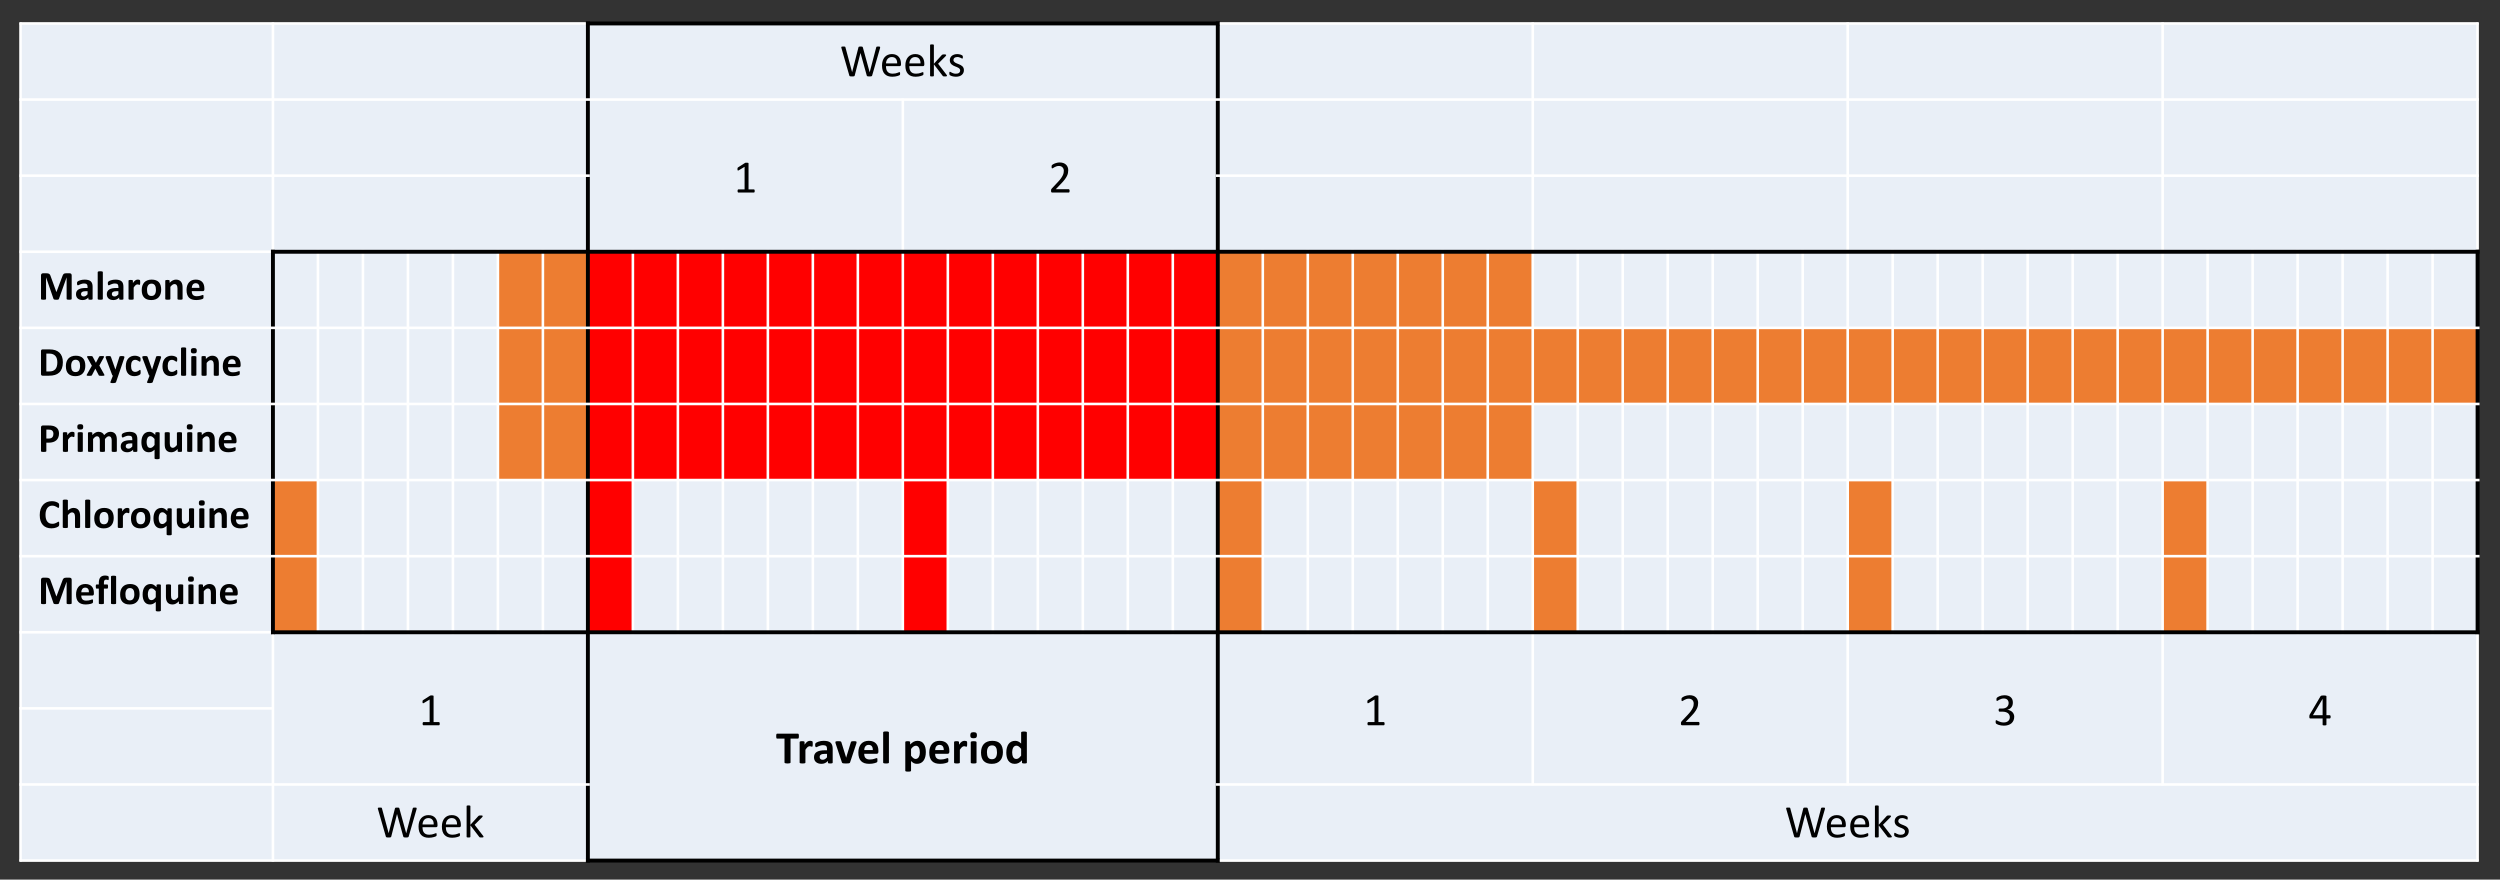 <?xml version="1.0"?>
<svg width="1279" height="450" xmlns="http://www.w3.org/2000/svg" xmlns:svg="http://www.w3.org/2000/svg" version="1.1">
 <rect width="100%" height="100%" fill="#333333" stroke="none"/>
 <clipPath id="p4.0">
  <path clip-rule="nonzero" d="m0,0l1280,0l0,720l-1280,0l0,-720z" id="svg_1"/>
 </clipPath>
 <g class="layer" display="inline">
  <title>Layer 1</title>
  <g clip-path="url(#p4.0)" id="svg_2" transform="translate(10 11) translate(-10.97 -190.67)">
   <path d="m11.47,191.67l1257.03,0l0,428.27l-1257.03,0l0,-428.27z" fill="#e9eff7" fill-rule="nonzero" id="svg_6"/>
   <path d="m255.69,308.47l23.02,0l0,38.93l-23.02,0l0,-38.93z" fill="#ed7d31" fill-rule="nonzero" id="svg_7"/>
   <path d="m278.71,308.47l23.02,0l0,38.93l-23.02,0l0,-38.93z" fill="#ed7d31" fill-rule="nonzero" id="svg_8"/>
   <path d="m301.73,308.47l23.02,0l0,38.93l-23.02,0l0,-38.93z" fill="#ff0000" fill-rule="nonzero" id="svg_9"/>
   <path d="m324.75,308.47l23.02,0l0,38.93l-23.02,0l0,-38.93z" fill="#ff0000" fill-rule="nonzero" id="svg_10"/>
   <path d="m347.77,308.47l23.02,0l0,38.93l-23.02,0l0,-38.93z" fill="#ff0000" fill-rule="nonzero" id="svg_11"/>
   <path d="m370.79,308.47l23.02,0l0,38.93l-23.02,0l0,-38.93z" fill="#ff0000" fill-rule="nonzero" id="svg_12"/>
   <path d="m393.81,308.47l23.01,0l0,38.93l-23.01,0l0,-38.93z" fill="#ff0000" fill-rule="nonzero" id="svg_13"/>
   <path d="m416.82,308.47l23.02,0l0,38.93l-23.02,0l0,-38.93z" fill="#ff0000" fill-rule="nonzero" id="svg_14"/>
   <path d="m439.84,308.47l23.02,0l0,38.93l-23.02,0l0,-38.93z" fill="#ff0000" fill-rule="nonzero" id="svg_15"/>
   <path d="m462.86,308.47l23.02,0l0,38.93l-23.02,0l0,-38.93z" fill="#ff0000" fill-rule="nonzero" id="svg_16"/>
   <path d="m485.88,308.47l23.02,0l0,38.93l-23.02,0l0,-38.93z" fill="#ff0000" fill-rule="nonzero" id="svg_17"/>
   <path d="m508.9,308.47l23.02,0l0,38.93l-23.02,0l0,-38.93z" fill="#ff0000" fill-rule="nonzero" id="svg_18"/>
   <path d="m531.92,308.47l23.01,0l0,38.93l-23.01,0l0,-38.93z" fill="#ff0000" fill-rule="nonzero" id="svg_19"/>
   <path d="m554.93,308.47l23.02,0l0,38.93l-23.02,0l0,-38.93z" fill="#ff0000" fill-rule="nonzero" id="svg_20"/>
   <path d="m577.95,308.47l23.02,0l0,38.93l-23.02,0l0,-38.93z" fill="#ff0000" fill-rule="nonzero" id="svg_21"/>
   <path d="m600.97,308.47l23.02,0l0,38.93l-23.02,0l0,-38.93z" fill="#ff0000" fill-rule="nonzero" id="svg_22"/>
   <path d="m623.99,308.47l23.02,0l0,38.93l-23.02,0l0,-38.93z" fill="#ed7d31" fill-rule="nonzero" id="svg_23"/>
   <path d="m647.01,308.47l23.02,0l0,38.93l-23.02,0l0,-38.93z" fill="#ed7d31" fill-rule="nonzero" id="svg_24"/>
   <path d="m670.03,308.47l23.01,0l0,38.93l-23.01,0l0,-38.93z" fill="#ed7d31" fill-rule="nonzero" id="svg_25"/>
   <path d="m693.04,308.47l23.02,0l0,38.93l-23.02,0l0,-38.93z" fill="#ed7d31" fill-rule="nonzero" id="svg_26"/>
   <path d="m716.06,308.47l23.02,0l0,38.93l-23.02,0l0,-38.93z" fill="#ed7d31" fill-rule="nonzero" id="svg_27"/>
   <path d="m739.08,308.47l23.02,0l0,38.93l-23.02,0l0,-38.93z" fill="#ed7d31" fill-rule="nonzero" id="svg_28"/>
   <path d="m762.1,308.47l23.02,0l0,38.93l-23.02,0l0,-38.93z" fill="#ed7d31" fill-rule="nonzero" id="svg_29"/>
   <path d="m255.69,347.4l23.02,0l0,38.94l-23.02,0l0,-38.94z" fill="#ed7d31" fill-rule="nonzero" id="svg_30"/>
   <path d="m278.71,347.4l23.02,0l0,38.94l-23.02,0l0,-38.94z" fill="#ed7d31" fill-rule="nonzero" id="svg_31"/>
   <path d="m301.73,347.4l23.02,0l0,38.94l-23.02,0l0,-38.94z" fill="#ff0000" fill-rule="nonzero" id="svg_32"/>
   <path d="m324.75,347.4l23.02,0l0,38.94l-23.02,0l0,-38.94z" fill="#ff0000" fill-rule="nonzero" id="svg_33"/>
   <path d="m347.77,347.4l23.02,0l0,38.94l-23.02,0l0,-38.94z" fill="#ff0000" fill-rule="nonzero" id="svg_34"/>
   <path d="m370.79,347.4l23.02,0l0,38.94l-23.02,0l0,-38.94z" fill="#ff0000" fill-rule="nonzero" id="svg_35"/>
   <path d="m393.81,347.4l23.01,0l0,38.94l-23.01,0l0,-38.94z" fill="#ff0000" fill-rule="nonzero" id="svg_36"/>
   <path d="m416.82,347.4l23.02,0l0,38.94l-23.02,0l0,-38.94z" fill="#ff0000" fill-rule="nonzero" id="svg_37"/>
   <path d="m439.84,347.4l23.02,0l0,38.94l-23.02,0l0,-38.94z" fill="#ff0000" fill-rule="nonzero" id="svg_38"/>
   <path d="m462.86,347.4l23.02,0l0,38.94l-23.02,0l0,-38.94z" fill="#ff0000" fill-rule="nonzero" id="svg_39"/>
   <path d="m485.88,347.4l23.02,0l0,38.94l-23.02,0l0,-38.94z" fill="#ff0000" fill-rule="nonzero" id="svg_40"/>
   <path d="m508.9,347.4l23.02,0l0,38.94l-23.02,0l0,-38.94z" fill="#ff0000" fill-rule="nonzero" id="svg_41"/>
   <path d="m531.92,347.4l23.01,0l0,38.94l-23.01,0l0,-38.94z" fill="#ff0000" fill-rule="nonzero" id="svg_42"/>
   <path d="m554.93,347.4l23.02,0l0,38.94l-23.02,0l0,-38.94z" fill="#ff0000" fill-rule="nonzero" id="svg_43"/>
   <path d="m577.95,347.4l23.02,0l0,38.94l-23.02,0l0,-38.94z" fill="#ff0000" fill-rule="nonzero" id="svg_44"/>
   <path d="m600.97,347.4l23.02,0l0,38.94l-23.02,0l0,-38.94z" fill="#ff0000" fill-rule="nonzero" id="svg_45"/>
   <path d="m623.99,347.4l23.02,0l0,38.94l-23.02,0l0,-38.94z" fill="#ed7d31" fill-rule="nonzero" id="svg_46"/>
   <path d="m647.01,347.4l23.02,0l0,38.94l-23.02,0l0,-38.94z" fill="#ed7d31" fill-rule="nonzero" id="svg_47"/>
   <path d="m670.03,347.4l23.01,0l0,38.94l-23.01,0l0,-38.94z" fill="#ed7d31" fill-rule="nonzero" id="svg_48"/>
   <path d="m693.04,347.4l23.02,0l0,38.94l-23.02,0l0,-38.94z" fill="#ed7d31" fill-rule="nonzero" id="svg_49"/>
   <path d="m716.06,347.4l23.02,0l0,38.94l-23.02,0l0,-38.94z" fill="#ed7d31" fill-rule="nonzero" id="svg_50"/>
   <path d="m739.08,347.4l23.02,0l0,38.94l-23.02,0l0,-38.94z" fill="#ed7d31" fill-rule="nonzero" id="svg_51"/>
   <path d="m762.1,347.4l23.02,0l0,38.94l-23.02,0l0,-38.94z" fill="#ed7d31" fill-rule="nonzero" id="svg_52"/>
   <path d="m785.12,347.4l23.02,0l0,38.94l-23.02,0l0,-38.94z" fill="#ed7d31" fill-rule="nonzero" id="svg_53"/>
   <path d="m808.14,347.4l23.01,0l0,38.94l-23.01,0l0,-38.94z" fill="#ed7d31" fill-rule="nonzero" id="svg_54"/>
   <path d="m831.15,347.4l23.02,0l0,38.94l-23.02,0l0,-38.94z" fill="#ed7d31" fill-rule="nonzero" id="svg_55"/>
   <path d="m854.17,347.4l23.02,0l0,38.94l-23.02,0l0,-38.94z" fill="#ed7d31" fill-rule="nonzero" id="svg_56"/>
   <path d="m877.19,347.4l23.02,0l0,38.94l-23.02,0l0,-38.94z" fill="#ed7d31" fill-rule="nonzero" id="svg_57"/>
   <path d="m900.21,347.4l23.02,0l0,38.94l-23.02,0l0,-38.94z" fill="#ed7d31" fill-rule="nonzero" id="svg_58"/>
   <path d="m923.23,347.4l23.02,0l0,38.94l-23.02,0l0,-38.94z" fill="#ed7d31" fill-rule="nonzero" id="svg_59"/>
   <path d="m946.25,347.4l23.01,0l0,38.94l-23.01,0l0,-38.94z" fill="#ed7d31" fill-rule="nonzero" id="svg_60"/>
   <path d="m969.26,347.4l23.02,0l0,38.94l-23.02,0l0,-38.94z" fill="#ed7d31" fill-rule="nonzero" id="svg_61"/>
   <path d="m992.28,347.4l23.02,0l0,38.94l-23.02,0l0,-38.94z" fill="#ed7d31" fill-rule="nonzero" id="svg_62"/>
   <path d="m1015.3,347.4l23.02,0l0,38.94l-23.02,0l0,-38.94z" fill="#ed7d31" fill-rule="nonzero" id="svg_63"/>
   <path d="m1038.32,347.4l23.02,0l0,38.94l-23.02,0l0,-38.94z" fill="#ed7d31" fill-rule="nonzero" id="svg_64"/>
   <path d="m1061.34,347.4l23.02,0l0,38.94l-23.02,0l0,-38.94z" fill="#ed7d31" fill-rule="nonzero" id="svg_65"/>
   <path d="m1084.36,347.4l23.01,0l0,38.94l-23.01,0l0,-38.94z" fill="#ed7d31" fill-rule="nonzero" id="svg_66"/>
   <path d="m1107.37,347.4l23.02,0l0,38.94l-23.02,0l0,-38.94z" fill="#ed7d31" fill-rule="nonzero" id="svg_67"/>
   <path d="m1130.39,347.4l23.02,0l0,38.94l-23.02,0l0,-38.94z" fill="#ed7d31" fill-rule="nonzero" id="svg_68"/>
   <path d="m1153.41,347.4l23.02,0l0,38.94l-23.02,0l0,-38.94z" fill="#ed7d31" fill-rule="nonzero" id="svg_69"/>
   <path d="m1176.43,347.4l23.02,0l0,38.94l-23.02,0l0,-38.94z" fill="#ed7d31" fill-rule="nonzero" id="svg_70"/>
   <path d="m1199.45,347.4l23.02,0l0,38.94l-23.02,0l0,-38.94z" fill="#ed7d31" fill-rule="nonzero" id="svg_71"/>
   <path d="m1222.47,347.4l23.02,0l0,38.94l-23.02,0l0,-38.94z" fill="#ed7d31" fill-rule="nonzero" id="svg_72"/>
   <path d="m1245.48,347.4l23.02,0l0,38.94l-23.02,0l0,-38.94z" fill="#ed7d31" fill-rule="nonzero" id="svg_73"/>
   <path d="m255.69,386.34l23.02,0l0,38.93l-23.02,0l0,-38.93z" fill="#ed7d31" fill-rule="nonzero" id="svg_74"/>
   <path d="m278.71,386.34l23.02,0l0,38.93l-23.02,0l0,-38.93z" fill="#ed7d31" fill-rule="nonzero" id="svg_75"/>
   <path d="m301.73,386.34l23.02,0l0,38.93l-23.02,0l0,-38.93z" fill="#ff0000" fill-rule="nonzero" id="svg_76"/>
   <path d="m324.75,386.34l23.02,0l0,38.93l-23.02,0l0,-38.93z" fill="#ff0000" fill-rule="nonzero" id="svg_77"/>
   <path d="m347.77,386.34l23.02,0l0,38.93l-23.02,0l0,-38.93z" fill="#ff0000" fill-rule="nonzero" id="svg_78"/>
   <path d="m370.79,386.34l23.02,0l0,38.93l-23.02,0l0,-38.93z" fill="#ff0000" fill-rule="nonzero" id="svg_79"/>
   <path d="m393.81,386.34l23.01,0l0,38.93l-23.01,0l0,-38.93z" fill="#ff0000" fill-rule="nonzero" id="svg_80"/>
   <path d="m416.82,386.34l23.02,0l0,38.93l-23.02,0l0,-38.93z" fill="#ff0000" fill-rule="nonzero" id="svg_81"/>
   <path d="m439.84,386.34l23.02,0l0,38.93l-23.02,0l0,-38.93z" fill="#ff0000" fill-rule="nonzero" id="svg_82"/>
   <path d="m462.86,386.34l23.02,0l0,38.93l-23.02,0l0,-38.93z" fill="#ff0000" fill-rule="nonzero" id="svg_83"/>
   <path d="m485.88,386.34l23.02,0l0,38.93l-23.02,0l0,-38.93z" fill="#ff0000" fill-rule="nonzero" id="svg_84"/>
   <path d="m508.9,386.34l23.02,0l0,38.93l-23.02,0l0,-38.93z" fill="#ff0000" fill-rule="nonzero" id="svg_85"/>
   <path d="m531.92,386.34l23.01,0l0,38.93l-23.01,0l0,-38.93z" fill="#ff0000" fill-rule="nonzero" id="svg_86"/>
   <path d="m554.93,386.34l23.02,0l0,38.93l-23.02,0l0,-38.93z" fill="#ff0000" fill-rule="nonzero" id="svg_87"/>
   <path d="m577.95,386.34l23.02,0l0,38.93l-23.02,0l0,-38.93z" fill="#ff0000" fill-rule="nonzero" id="svg_88"/>
   <path d="m600.97,386.34l23.02,0l0,38.93l-23.02,0l0,-38.93z" fill="#ff0000" fill-rule="nonzero" id="svg_89"/>
   <path d="m623.99,386.34l23.02,0l0,38.93l-23.02,0l0,-38.93z" fill="#ed7d31" fill-rule="nonzero" id="svg_90"/>
   <path d="m647.01,386.34l23.02,0l0,38.93l-23.02,0l0,-38.93z" fill="#ed7d31" fill-rule="nonzero" id="svg_91"/>
   <path d="m670.03,386.34l23.01,0l0,38.93l-23.01,0l0,-38.93z" fill="#ed7d31" fill-rule="nonzero" id="svg_92"/>
   <path d="m693.04,386.34l23.02,0l0,38.93l-23.02,0l0,-38.93z" fill="#ed7d31" fill-rule="nonzero" id="svg_93"/>
   <path d="m716.06,386.34l23.02,0l0,38.93l-23.02,0l0,-38.93z" fill="#ed7d31" fill-rule="nonzero" id="svg_94"/>
   <path d="m739.08,386.34l23.02,0l0,38.93l-23.02,0l0,-38.93z" fill="#ed7d31" fill-rule="nonzero" id="svg_95"/>
   <path d="m762.1,386.34l23.02,0l0,38.93l-23.02,0l0,-38.93z" fill="#ed7d31" fill-rule="nonzero" id="svg_96"/>
   <path d="m140.6,425.27l23.02,0l0,38.94l-23.02,0l0,-38.94z" fill="#ed7d31" fill-rule="nonzero" id="svg_97"/>
   <path d="m301.73,425.27l23.02,0l0,38.94l-23.02,0l0,-38.94z" fill="#ff0000" fill-rule="nonzero" id="svg_98"/>
   <path d="m462.86,425.27l23.02,0l0,38.94l-23.02,0l0,-38.94z" fill="#ff0000" fill-rule="nonzero" id="svg_99"/>
   <path d="m623.99,425.27l23.02,0l0,38.94l-23.02,0l0,-38.94z" fill="#ed7d31" fill-rule="nonzero" id="svg_100"/>
   <path d="m785.12,425.27l23.02,0l0,38.94l-23.02,0l0,-38.94z" fill="#ed7d31" fill-rule="nonzero" id="svg_101"/>
   <path d="m946.25,425.27l23.01,0l0,38.94l-23.01,0l0,-38.94z" fill="#ed7d31" fill-rule="nonzero" id="svg_102"/>
   <path d="m1107.37,425.27l23.02,0l0,38.94l-23.02,0l0,-38.94z" fill="#ed7d31" fill-rule="nonzero" id="svg_103"/>
   <path d="m140.6,464.21l23.02,0l0,38.93l-23.02,0l0,-38.93z" fill="#ed7d31" fill-rule="nonzero" id="svg_104"/>
   <path d="m301.73,464.21l23.02,0l0,38.93l-23.02,0l0,-38.93z" fill="#ff0000" fill-rule="nonzero" id="svg_105"/>
   <path d="m462.86,464.21l23.02,0l0,38.93l-23.02,0l0,-38.93z" fill="#ff0000" fill-rule="nonzero" id="svg_106"/>
   <path d="m623.99,464.21l23.02,0l0,38.93l-23.02,0l0,-38.93z" fill="#ed7d31" fill-rule="nonzero" id="svg_107"/>
   <path d="m785.12,464.21l23.02,0l0,38.93l-23.02,0l0,-38.93z" fill="#ed7d31" fill-rule="nonzero" id="svg_108"/>
   <path d="m946.25,464.21l23.01,0l0,38.93l-23.01,0l0,-38.93z" fill="#ed7d31" fill-rule="nonzero" id="svg_109"/>
   <path d="m1107.37,464.21l23.02,0l0,38.93l-23.02,0l0,-38.93z" fill="#ed7d31" fill-rule="nonzero" id="svg_110"/>
   <path d="m11.47,191.17l0,429.27" fill-rule="nonzero" id="svg_111" stroke="#ffffff" stroke-width="1.33"/>
   <path d="m140.6,191.17l0,116.3" fill-rule="nonzero" id="svg_112" stroke="#ffffff" stroke-width="1.33"/>
   <path d="m140.6,307.47l0,196.67" fill-rule="nonzero" id="svg_113" stroke="#000000" stroke-width="2"/>
   <path d="m140.6,504.14l0,116.3" fill-rule="nonzero" id="svg_114" stroke="#ffffff" stroke-width="1.33"/>
   <path d="m163.62,307.47l0,196.67" fill-rule="nonzero" id="svg_115" stroke="#ffffff" stroke-width="1.33"/>
   <path d="m186.64,307.47l0,196.67" fill-rule="nonzero" id="svg_116" stroke="#ffffff" stroke-width="1.33"/>
   <path d="m209.66,307.47l0,196.67" fill-rule="nonzero" id="svg_117" stroke="#ffffff" stroke-width="1.33"/>
   <path d="m232.68,307.47l0,196.67" fill-rule="nonzero" id="svg_118" stroke="#ffffff" stroke-width="1.33"/>
   <path d="m255.69,307.47l0,196.67" fill-rule="nonzero" id="svg_119" stroke="#ffffff" stroke-width="1.33"/>
   <path d="m278.71,307.47l0,196.67" fill-rule="nonzero" id="svg_120" stroke="#ffffff" stroke-width="1.33"/>
   <path d="m301.73,190.67l0,430.27" fill-rule="nonzero" id="svg_121" stroke="#000000" stroke-width="2"/>
   <path d="m324.75,307.47l0,196.67" fill-rule="nonzero" id="svg_122" stroke="#ffffff" stroke-width="1.33"/>
   <path d="m347.77,307.47l0,196.67" fill-rule="nonzero" id="svg_123" stroke="#ffffff" stroke-width="1.33"/>
   <path d="m370.79,307.47l0,196.67" fill-rule="nonzero" id="svg_124" stroke="#ffffff" stroke-width="1.33"/>
   <path d="m393.81,307.47l0,196.67" fill-rule="nonzero" id="svg_125" stroke="#ffffff" stroke-width="1.33"/>
   <path d="m416.82,307.47l0,196.67" fill-rule="nonzero" id="svg_126" stroke="#ffffff" stroke-width="1.33"/>
   <path d="m439.84,307.47l0,196.67" fill-rule="nonzero" id="svg_127" stroke="#ffffff" stroke-width="1.33"/>
   <path d="m462.86,230.1l0,274.04" fill-rule="nonzero" id="svg_128" stroke="#ffffff" stroke-width="1.33"/>
   <path d="m485.88,307.47l0,196.67" fill-rule="nonzero" id="svg_129" stroke="#ffffff" stroke-width="1.33"/>
   <path d="m508.9,307.47l0,196.67" fill-rule="nonzero" id="svg_130" stroke="#ffffff" stroke-width="1.33"/>
   <path d="m531.92,307.47l0,196.67" fill-rule="nonzero" id="svg_131" stroke="#ffffff" stroke-width="1.33"/>
   <path d="m554.93,307.47l0,196.67" fill-rule="nonzero" id="svg_132" stroke="#ffffff" stroke-width="1.33"/>
   <path d="m577.95,307.47l0,196.67" fill-rule="nonzero" id="svg_133" stroke="#ffffff" stroke-width="1.33"/>
   <path d="m600.97,307.47l0,196.67" fill-rule="nonzero" id="svg_134" stroke="#ffffff" stroke-width="1.33"/>
   <path d="m623.99,190.67l0,430.27" fill-rule="nonzero" id="svg_135" stroke="#000000" stroke-width="2"/>
   <path d="m647.01,307.47l0,196.67" fill-rule="nonzero" id="svg_136" stroke="#ffffff" stroke-width="1.33"/>
   <path d="m670.03,307.47l0,196.67" fill-rule="nonzero" id="svg_137" stroke="#ffffff" stroke-width="1.33"/>
   <path d="m693.04,307.47l0,196.67" fill-rule="nonzero" id="svg_138" stroke="#ffffff" stroke-width="1.33"/>
   <path d="m716.06,307.47l0,196.67" fill-rule="nonzero" id="svg_139" stroke="#ffffff" stroke-width="1.33"/>
   <path d="m739.08,307.47l0,196.67" fill-rule="nonzero" id="svg_140" stroke="#ffffff" stroke-width="1.33"/>
   <path d="m762.1,307.47l0,196.67" fill-rule="nonzero" id="svg_141" stroke="#ffffff" stroke-width="1.33"/>
   <path d="m785.12,191.17l0,390.34" fill-rule="nonzero" id="svg_142" stroke="#ffffff" stroke-width="1.33"/>
   <path d="m808.14,307.47l0,196.67" fill-rule="nonzero" id="svg_143" stroke="#ffffff" stroke-width="1.33"/>
   <path d="m831.15,307.47l0,196.67" fill-rule="nonzero" id="svg_144" stroke="#ffffff" stroke-width="1.33"/>
   <path d="m854.17,307.47l0,196.67" fill-rule="nonzero" id="svg_145" stroke="#ffffff" stroke-width="1.33"/>
   <path d="m877.19,307.47l0,196.67" fill-rule="nonzero" id="svg_146" stroke="#ffffff" stroke-width="1.33"/>
   <path d="m900.21,307.47l0,196.67" fill-rule="nonzero" id="svg_147" stroke="#ffffff" stroke-width="1.33"/>
   <path d="m923.23,307.47l0,196.67" fill-rule="nonzero" id="svg_148" stroke="#ffffff" stroke-width="1.33"/>
   <path d="m946.25,191.17l0,390.34" fill-rule="nonzero" id="svg_149" stroke="#ffffff" stroke-width="1.33"/>
   <path d="m969.26,307.47l0,196.67" fill-rule="nonzero" id="svg_150" stroke="#ffffff" stroke-width="1.33"/>
   <path d="m992.28,307.47l0,196.67" fill-rule="nonzero" id="svg_151" stroke="#ffffff" stroke-width="1.33"/>
   <path d="m1015.3,307.47l0,196.67" fill-rule="nonzero" id="svg_152" stroke="#ffffff" stroke-width="1.33"/>
   <path d="m1038.32,307.47l0,196.67" fill-rule="nonzero" id="svg_153" stroke="#ffffff" stroke-width="1.33"/>
   <path d="m1061.34,307.47l0,196.67" fill-rule="nonzero" id="svg_154" stroke="#ffffff" stroke-width="1.33"/>
   <path d="m1084.36,307.47l0,196.67" fill-rule="nonzero" id="svg_155" stroke="#ffffff" stroke-width="1.33"/>
   <path d="m1107.37,191.17l0,390.34" fill-rule="nonzero" id="svg_156" stroke="#ffffff" stroke-width="1.33"/>
   <path d="m1130.39,307.47l0,196.67" fill-rule="nonzero" id="svg_157" stroke="#ffffff" stroke-width="1.33"/>
   <path d="m1153.41,307.47l0,196.67" fill-rule="nonzero" id="svg_158" stroke="#ffffff" stroke-width="1.33"/>
   <path d="m1176.43,307.47l0,196.67" fill-rule="nonzero" id="svg_159" stroke="#ffffff" stroke-width="1.33"/>
   <path d="m1199.45,307.47l0,196.67" fill-rule="nonzero" id="svg_160" stroke="#ffffff" stroke-width="1.33"/>
   <path d="m1222.47,307.47l0,196.67" fill-rule="nonzero" id="svg_161" stroke="#ffffff" stroke-width="1.33"/>
   <path d="m1245.48,307.47l0,196.67" fill-rule="nonzero" id="svg_162" stroke="#ffffff" stroke-width="1.33"/>
   <path d="m1268.5,191.17l0,116.3" fill-rule="nonzero" id="svg_163" stroke="#ffffff" stroke-width="1.33"/>
   <path d="m1268.5,307.47l0,196.67" fill-rule="nonzero" id="svg_164" stroke="#000000" stroke-width="2"/>
   <path d="m1268.5,504.14l0,116.3" fill-rule="nonzero" id="svg_165" stroke="#ffffff" stroke-width="1.33"/>
   <path d="m10.97,191.67l289.76,0" fill-rule="nonzero" id="svg_166" stroke="#ffffff" stroke-width="1.33"/>
   <path d="m300.73,191.67l324.26,0" fill-rule="nonzero" id="svg_167" stroke="#000000" stroke-width="2"/>
   <path d="m624.99,191.67l644.01,0" fill-rule="nonzero" id="svg_168" stroke="#ffffff" stroke-width="1.33"/>
   <path d="m10.97,230.6l1258.03,0" fill-rule="nonzero" id="svg_169" stroke="#ffffff" stroke-width="1.33"/>
   <path d="m10.97,269.54l291.76,0" fill-rule="nonzero" id="svg_170" stroke="#ffffff" stroke-width="1.33"/>
   <path d="m622.99,269.54l646.01,0" fill-rule="nonzero" id="svg_171" stroke="#ffffff" stroke-width="1.33"/>
   <path d="m10.97,308.47l128.63,0" fill-rule="nonzero" id="svg_172" stroke="#ffffff" stroke-width="1.33"/>
   <path d="m139.6,308.47l1129.9,0" fill-rule="nonzero" id="svg_173" stroke="#000000" stroke-width="2"/>
   <path d="m10.97,347.4l1258.53,0" fill-rule="nonzero" id="svg_174" stroke="#ffffff" stroke-width="1.33"/>
   <path d="m10.97,386.34l1258.53,0" fill-rule="nonzero" id="svg_175" stroke="#ffffff" stroke-width="1.33"/>
   <path d="m10.97,425.27l1258.53,0" fill-rule="nonzero" id="svg_176" stroke="#ffffff" stroke-width="1.33"/>
   <path d="m10.97,464.21l1258.53,0" fill-rule="nonzero" id="svg_177" stroke="#ffffff" stroke-width="1.33"/>
   <path d="m10.97,503.14l128.63,0" fill-rule="nonzero" id="svg_178" stroke="#ffffff" stroke-width="1.33"/>
   <path d="m139.6,503.14l1129.9,0" fill-rule="nonzero" id="svg_179" stroke="#000000" stroke-width="2"/>
   <path d="m10.97,542.08l130.13,0" fill-rule="nonzero" id="svg_180" stroke="#ffffff" stroke-width="1.33"/>
   <path d="m10.97,581.01l291.76,0" fill-rule="nonzero" id="svg_181" stroke="#ffffff" stroke-width="1.33"/>
   <path d="m622.99,581.01l646.01,0" fill-rule="nonzero" id="svg_182" stroke="#ffffff" stroke-width="1.33"/>
   <path d="m10.97,619.94l289.76,0" fill-rule="nonzero" id="svg_183" stroke="#ffffff" stroke-width="1.33"/>
   <path d="m300.73,619.94l324.26,0" fill-rule="nonzero" id="svg_184" stroke="#000000" stroke-width="2"/>
   <path d="m624.99,619.94l644.01,0" fill-rule="nonzero" id="svg_185" stroke="#ffffff" stroke-width="1.33"/>
   <path d="m447.18,218.25q-0.05,0.18 -0.14,0.28q-0.1,0.1 -0.27,0.16q-0.16,0.05 -0.39,0.06q-0.23,0.03 -0.59,0.03q-0.36,0 -0.61,-0.03q-0.25,-0.01 -0.43,-0.06q-0.15,-0.06 -0.25,-0.16q-0.07,-0.1 -0.12,-0.28l-3.17,-11.43l-0.03,0l-2.93,11.43q-0.03,0.18 -0.12,0.28q-0.08,0.1 -0.23,0.16q-0.15,0.05 -0.4,0.06q-0.23,0.03 -0.6,0.03q-0.4,0 -0.66,-0.03q-0.25,-0.01 -0.42,-0.06q-0.16,-0.06 -0.25,-0.16q-0.08,-0.1 -0.11,-0.28l-4.02,-14q-0.06,-0.26 -0.08,-0.42q0,-0.15 0.1,-0.23q0.11,-0.08 0.33,-0.1q0.21,-0.03 0.59,-0.03q0.36,0 0.56,0.02q0.22,0.01 0.33,0.06q0.13,0.05 0.16,0.14q0.04,0.08 0.06,0.2l3.42,12.71l0,0l3.24,-12.69q0.04,-0.13 0.09,-0.2q0.05,-0.1 0.16,-0.14q0.12,-0.05 0.34,-0.07q0.22,-0.03 0.58,-0.03q0.33,0 0.51,0.03q0.19,0.02 0.3,0.07q0.12,0.04 0.17,0.14q0.06,0.07 0.1,0.2l3.48,12.69l0.03,0l3.33,-12.69q0.05,-0.13 0.08,-0.2q0.03,-0.1 0.14,-0.14q0.11,-0.05 0.31,-0.07q0.22,-0.03 0.55,-0.03q0.36,0 0.56,0.03q0.2,0.03 0.3,0.11q0.09,0.08 0.07,0.24q0,0.15 -0.04,0.42l-4.03,13.98zm14.74,-5.57q0,0.46 -0.24,0.65q-0.22,0.19 -0.51,0.19l-6.93,0q0,0.89 0.18,1.59q0.18,0.71 0.59,1.21q0.41,0.5 1.06,0.78q0.66,0.26 1.61,0.26q0.75,0 1.33,-0.12q0.59,-0.13 1.01,-0.28q0.44,-0.16 0.71,-0.27q0.28,-0.12 0.42,-0.12q0.08,0 0.14,0.04q0.08,0.03 0.11,0.11q0.03,0.08 0.05,0.24q0.01,0.14 0.01,0.36q0,0.14 -0.01,0.26q0,0.11 -0.02,0.2q-0.01,0.08 -0.06,0.16q-0.05,0.06 -0.11,0.13q-0.06,0.06 -0.38,0.21q-0.31,0.15 -0.82,0.29q-0.5,0.14 -1.18,0.25q-0.65,0.11 -1.4,0.11q-1.3,0 -2.28,-0.36q-0.97,-0.36 -1.64,-1.08q-0.68,-0.72 -1.02,-1.8q-0.33,-1.08 -0.33,-2.5q0,-1.36 0.35,-2.44q0.36,-1.09 1.01,-1.84q0.67,-0.77 1.61,-1.17q0.94,-0.41 2.09,-0.41q1.24,0 2.11,0.41q0.88,0.39 1.44,1.08q0.56,0.67 0.83,1.57q0.27,0.91 0.27,1.94l0,0.35zm-1.96,-0.57q0.05,-1.53 -0.67,-2.39q-0.7,-0.87 -2.09,-0.87q-0.72,0 -1.27,0.28q-0.53,0.26 -0.91,0.72q-0.35,0.43 -0.56,1.03q-0.19,0.58 -0.22,1.23l5.72,0zm13.9,0.57q0,0.46 -0.24,0.65q-0.22,0.19 -0.51,0.19l-6.93,0q0,0.89 0.18,1.59q0.18,0.71 0.59,1.21q0.41,0.5 1.06,0.78q0.66,0.26 1.61,0.26q0.75,0 1.33,-0.12q0.59,-0.13 1.02,-0.28q0.43,-0.16 0.7,-0.27q0.28,-0.12 0.42,-0.12q0.08,0 0.14,0.04q0.08,0.03 0.11,0.11q0.03,0.08 0.05,0.24q0.01,0.14 0.01,0.36q0,0.14 -0.01,0.26q0,0.11 -0.02,0.2q-0.01,0.08 -0.06,0.16q-0.05,0.06 -0.11,0.13q-0.06,0.06 -0.37,0.21q-0.32,0.15 -0.83,0.29q-0.5,0.14 -1.17,0.25q-0.66,0.11 -1.41,0.11q-1.3,0 -2.28,-0.36q-0.97,-0.36 -1.64,-1.08q-0.67,-0.72 -1.02,-1.8q-0.33,-1.08 -0.33,-2.5q0,-1.36 0.35,-2.44q0.36,-1.09 1.01,-1.84q0.67,-0.77 1.61,-1.17q0.94,-0.41 2.1,-0.41q1.23,0 2.11,0.41q0.87,0.39 1.43,1.08q0.57,0.67 0.83,1.57q0.27,0.91 0.27,1.94l0,0.35zm-1.96,-0.57q0.05,-1.53 -0.67,-2.39q-0.7,-0.87 -2.09,-0.87q-0.72,0 -1.27,0.28q-0.53,0.26 -0.9,0.72q-0.36,0.43 -0.57,1.03q-0.18,0.58 -0.22,1.23l5.72,0zm13.55,6.28q0,0.1 -0.04,0.18q-0.05,0.06 -0.16,0.12q-0.11,0.05 -0.31,0.06q-0.2,0.03 -0.5,0.03q-0.31,0 -0.53,-0.03q-0.21,-0.01 -0.35,-0.04q-0.14,-0.05 -0.23,-0.13q-0.08,-0.08 -0.14,-0.19l-4.45,-5.82l0,5.84q0,0.09 -0.05,0.16q-0.05,0.06 -0.16,0.12q-0.11,0.05 -0.29,0.06q-0.19,0.03 -0.49,0.03q-0.28,0 -0.47,-0.03q-0.19,-0.01 -0.29,-0.06q-0.11,-0.06 -0.16,-0.12q-0.03,-0.07 -0.03,-0.16l0,-15.66q0,-0.09 0.03,-0.15q0.05,-0.08 0.16,-0.13q0.1,-0.04 0.29,-0.06q0.19,-0.03 0.47,-0.03q0.3,0 0.49,0.03q0.18,0.02 0.29,0.06q0.11,0.05 0.16,0.13q0.05,0.06 0.05,0.15l0,9.55l3.98,-4.39q0.09,-0.11 0.19,-0.19q0.11,-0.08 0.25,-0.12q0.15,-0.07 0.34,-0.08q0.2,-0.02 0.49,-0.02q0.29,0 0.5,0.02q0.2,0.01 0.31,0.06q0.12,0.03 0.17,0.11q0.06,0.06 0.06,0.16q0,0.14 -0.08,0.28q-0.07,0.14 -0.25,0.33l-3.81,3.82l4.28,5.57q0.16,0.2 0.22,0.33q0.06,0.12 0.06,0.21zm8.66,-2.86q0,0.82 -0.31,1.46q-0.3,0.62 -0.85,1.06q-0.54,0.44 -1.31,0.66q-0.76,0.22 -1.67,0.22q-0.56,0 -1.08,-0.1q-0.5,-0.08 -0.9,-0.2q-0.41,-0.14 -0.69,-0.28q-0.28,-0.16 -0.42,-0.27q-0.13,-0.12 -0.19,-0.33q-0.05,-0.22 -0.05,-0.57q0,-0.24 0.02,-0.38q0.03,-0.16 0.06,-0.25q0.03,-0.09 0.09,-0.12q0.08,-0.05 0.16,-0.05q0.12,0 0.37,0.15q0.25,0.16 0.63,0.35q0.37,0.19 0.87,0.34q0.5,0.16 1.16,0.16q0.5,0 0.89,-0.1q0.41,-0.1 0.69,-0.31q0.3,-0.22 0.45,-0.53q0.16,-0.31 0.16,-0.75q0,-0.44 -0.24,-0.73q-0.21,-0.32 -0.59,-0.55q-0.37,-0.23 -0.84,-0.42q-0.47,-0.19 -0.97,-0.38q-0.5,-0.2 -0.97,-0.45q-0.47,-0.25 -0.84,-0.61q-0.38,-0.37 -0.61,-0.87q-0.24,-0.5 -0.24,-1.21q0,-0.62 0.24,-1.19q0.25,-0.57 0.73,-1q0.48,-0.43 1.2,-0.68q0.72,-0.27 1.68,-0.27q0.42,0 0.84,0.08q0.42,0.06 0.76,0.17q0.35,0.11 0.58,0.24q0.25,0.12 0.36,0.21q0.13,0.1 0.17,0.18q0.05,0.06 0.07,0.15q0.01,0.08 0.03,0.21q0.01,0.12 0.01,0.31q0,0.2 -0.01,0.36q-0.02,0.14 -0.06,0.23q-0.04,0.1 -0.1,0.14q-0.06,0.03 -0.12,0.03q-0.11,0 -0.32,-0.12q-0.2,-0.13 -0.51,-0.27q-0.31,-0.15 -0.75,-0.28q-0.42,-0.14 -0.97,-0.14q-0.5,0 -0.88,0.13q-0.37,0.11 -0.6,0.31q-0.24,0.2 -0.36,0.48q-0.13,0.28 -0.13,0.61q0,0.46 0.24,0.77q0.23,0.31 0.6,0.55q0.38,0.23 0.85,0.42q0.48,0.18 0.98,0.39q0.5,0.19 0.99,0.44q0.48,0.25 0.86,0.6q0.37,0.35 0.61,0.85q0.23,0.48 0.23,1.15z" fill="#000000" fill-rule="nonzero" id="svg_186"/>
   <path d="m387.07,277.38q0,0.22 -0.03,0.37q-0.03,0.16 -0.09,0.25q-0.06,0.1 -0.14,0.14q-0.06,0.04 -0.16,0.04l-7.92,0q-0.08,0 -0.16,-0.04q-0.06,-0.04 -0.12,-0.14q-0.06,-0.09 -0.11,-0.25q-0.03,-0.15 -0.03,-0.37q0,-0.22 0.03,-0.36q0.05,-0.16 0.09,-0.25q0.07,-0.11 0.13,-0.16q0.08,-0.06 0.17,-0.06l3.17,0l0,-11.53l-2.94,1.75q-0.21,0.12 -0.36,0.16q-0.12,0.01 -0.21,-0.07q-0.08,-0.08 -0.11,-0.25q-0.02,-0.18 -0.02,-0.45q0,-0.2 0.02,-0.34q0.01,-0.14 0.04,-0.24q0.03,-0.09 0.1,-0.15q0.08,-0.08 0.17,-0.15l3.5,-2.23q0.05,-0.05 0.11,-0.06q0.08,-0.03 0.17,-0.05q0.11,-0.03 0.25,-0.03q0.14,0 0.36,0q0.28,0 0.47,0.03q0.19,0.02 0.28,0.06q0.11,0.03 0.14,0.1q0.05,0.06 0.05,0.14l0,13.31l2.73,0q0.1,0 0.17,0.06q0.1,0.05 0.14,0.16q0.07,0.09 0.08,0.25q0.03,0.14 0.03,0.36z" fill="#000000" fill-rule="nonzero" id="svg_187"/>
   <path d="m548.17,277.3q0,0.22 -0.03,0.39q-0.03,0.16 -0.08,0.27q-0.05,0.11 -0.14,0.17q-0.09,0.05 -0.19,0.05l-8.39,0q-0.15,0 -0.28,-0.04q-0.12,-0.04 -0.22,-0.14q-0.08,-0.09 -0.12,-0.26q-0.03,-0.19 -0.03,-0.44q0,-0.23 0.01,-0.41q0.02,-0.18 0.06,-0.31q0.07,-0.14 0.16,-0.26q0.09,-0.14 0.24,-0.3l2.93,-3.13q1.02,-1.07 1.63,-1.92q0.62,-0.86 0.95,-1.56q0.34,-0.7 0.44,-1.28q0.11,-0.58 0.11,-1.08q0,-0.5 -0.17,-0.95q-0.16,-0.46 -0.47,-0.78q-0.32,-0.35 -0.78,-0.55q-0.47,-0.2 -1.08,-0.2q-0.71,0 -1.28,0.2q-0.57,0.2 -1,0.44q-0.43,0.23 -0.72,0.43q-0.28,0.19 -0.42,0.19q-0.08,0 -0.14,-0.05q-0.07,-0.04 -0.11,-0.14q-0.04,-0.11 -0.07,-0.28q-0.01,-0.18 -0.01,-0.43q0,-0.18 0,-0.3q0.01,-0.13 0.04,-0.22q0.04,-0.09 0.08,-0.17q0.05,-0.1 0.19,-0.22q0.14,-0.13 0.48,-0.33q0.35,-0.22 0.86,-0.42q0.54,-0.2 1.16,-0.34q0.63,-0.15 1.31,-0.15q1.11,0 1.94,0.32q0.83,0.31 1.36,0.86q0.55,0.53 0.81,1.25q0.28,0.7 0.28,1.51q0,0.74 -0.14,1.46q-0.12,0.71 -0.54,1.56q-0.41,0.83 -1.19,1.86q-0.78,1.01 -2.1,2.36l-2.39,2.5l6.6,0q0.09,0 0.17,0.06q0.09,0.05 0.16,0.16q0.06,0.1 0.09,0.26q0.03,0.16 0.03,0.36z" fill="#000000" fill-rule="nonzero" id="svg_188"/>
   <path d="m37.64,332.57q0,0.11 -0.06,0.19q-0.05,0.08 -0.2,0.14q-0.16,0.05 -0.41,0.08q-0.25,0.03 -0.62,0.03q-0.38,0 -0.63,-0.03q-0.25,-0.03 -0.4,-0.08q-0.14,-0.06 -0.21,-0.14q-0.06,-0.08 -0.06,-0.19l0,-10.96l-0.02,0l-3.9,10.95q-0.05,0.14 -0.14,0.23q-0.1,0.08 -0.25,0.14q-0.16,0.05 -0.41,0.07q-0.25,0.01 -0.61,0.01q-0.36,0 -0.61,-0.03q-0.25,-0.01 -0.4,-0.08q-0.16,-0.06 -0.25,-0.14q-0.1,-0.08 -0.13,-0.2l-3.78,-10.95l-0.02,0l0,10.96q0,0.11 -0.06,0.19q-0.04,0.08 -0.2,0.14q-0.16,0.05 -0.41,0.08q-0.25,0.03 -0.62,0.03q-0.38,0 -0.63,-0.03q-0.25,-0.03 -0.4,-0.08q-0.16,-0.06 -0.22,-0.14q-0.05,-0.08 -0.05,-0.19l0,-12q0,-0.53 0.28,-0.81q0.28,-0.28 0.75,-0.28l1.8,0q0.47,0 0.81,0.08q0.35,0.08 0.6,0.26q0.25,0.18 0.42,0.47q0.17,0.3 0.29,0.74l2.91,8.03l0.05,0l3.01,-8.02q0.14,-0.43 0.3,-0.73q0.16,-0.3 0.37,-0.49q0.22,-0.18 0.5,-0.26q0.3,-0.08 0.69,-0.08l1.85,0q0.28,0 0.48,0.08q0.2,0.06 0.33,0.2q0.12,0.14 0.19,0.35q0.07,0.2 0.07,0.46l0,12zm10.71,0.05q0,0.16 -0.11,0.24q-0.11,0.07 -0.33,0.11q-0.22,0.04 -0.66,0.04q-0.46,0 -0.68,-0.04q-0.22,-0.04 -0.32,-0.11q-0.07,-0.08 -0.07,-0.24l0,-0.73q-0.58,0.61 -1.32,0.95q-0.73,0.34 -1.62,0.34q-0.74,0 -1.36,-0.18q-0.63,-0.19 -1.08,-0.57q-0.45,-0.39 -0.7,-0.95q-0.25,-0.56 -0.25,-1.31q0,-0.81 0.31,-1.41q0.33,-0.61 0.95,-1q0.64,-0.39 1.58,-0.58q0.94,-0.18 2.17,-0.18l0.91,0l0,-0.57q0,-0.43 -0.09,-0.76q-0.08,-0.33 -0.29,-0.55q-0.2,-0.22 -0.54,-0.31q-0.35,-0.11 -0.85,-0.11q-0.65,0 -1.17,0.16q-0.51,0.14 -0.9,0.31q-0.39,0.17 -0.66,0.33q-0.27,0.14 -0.44,0.14q-0.11,0 -0.2,-0.07q-0.09,-0.07 -0.16,-0.21q-0.04,-0.14 -0.08,-0.33q-0.03,-0.21 -0.03,-0.44q0,-0.33 0.05,-0.52q0.06,-0.18 0.2,-0.32q0.14,-0.16 0.5,-0.35q0.38,-0.18 0.86,-0.34q0.5,-0.16 1.08,-0.25q0.58,-0.09 1.19,-0.09q1.09,0 1.86,0.21q0.78,0.21 1.28,0.66q0.5,0.44 0.73,1.14q0.24,0.69 0.24,1.64l0,6.25zm-2.58,-3.97l-1,0q-0.64,0 -1.09,0.1q-0.44,0.09 -0.72,0.28q-0.28,0.19 -0.42,0.45q-0.13,0.27 -0.13,0.61q0,0.58 0.38,0.92q0.37,0.33 1.03,0.33q0.54,0 1,-0.28q0.47,-0.28 0.95,-0.83l0,-1.58zm7.81,3.94q0,0.11 -0.06,0.19q-0.07,0.08 -0.22,0.14q-0.14,0.05 -0.39,0.06q-0.25,0.03 -0.64,0.03q-0.39,0 -0.64,-0.03q-0.25,-0.01 -0.41,-0.06q-0.14,-0.06 -0.2,-0.14q-0.07,-0.08 -0.07,-0.19l0,-13.69q0,-0.11 0.07,-0.18q0.06,-0.08 0.2,-0.15q0.16,-0.06 0.41,-0.09q0.25,-0.03 0.64,-0.03q0.39,0 0.64,0.03q0.25,0.03 0.39,0.09q0.15,0.07 0.22,0.15q0.06,0.07 0.06,0.18l0,13.69zm10.53,0.03q0,0.16 -0.1,0.24q-0.11,0.07 -0.33,0.11q-0.22,0.04 -0.66,0.04q-0.47,0 -0.69,-0.04q-0.22,-0.04 -0.31,-0.11q-0.08,-0.08 -0.08,-0.24l0,-0.73q-0.58,0.61 -1.31,0.95q-0.73,0.34 -1.62,0.34q-0.74,0 -1.36,-0.18q-0.63,-0.19 -1.08,-0.57q-0.46,-0.39 -0.71,-0.95q-0.25,-0.56 -0.25,-1.31q0,-0.81 0.32,-1.41q0.33,-0.61 0.95,-1q0.64,-0.39 1.58,-0.58q0.94,-0.18 2.17,-0.18l0.91,0l0,-0.57q0,-0.43 -0.1,-0.76q-0.08,-0.33 -0.28,-0.55q-0.2,-0.22 -0.55,-0.31q-0.34,-0.11 -0.84,-0.11q-0.66,0 -1.17,0.16q-0.52,0.14 -0.91,0.31q-0.39,0.17 -0.65,0.33q-0.27,0.14 -0.44,0.14q-0.11,0 -0.2,-0.07q-0.1,-0.07 -0.16,-0.21q-0.05,-0.14 -0.08,-0.33q-0.03,-0.21 -0.03,-0.44q0,-0.33 0.05,-0.52q0.06,-0.18 0.2,-0.32q0.14,-0.16 0.5,-0.35q0.38,-0.18 0.86,-0.34q0.5,-0.16 1.08,-0.25q0.58,-0.09 1.19,-0.09q1.09,0 1.85,0.21q0.79,0.21 1.29,0.66q0.5,0.44 0.73,1.14q0.23,0.69 0.23,1.64l0,6.25zm-2.57,-3.97l-1,0q-0.64,0 -1.1,0.1q-0.43,0.09 -0.72,0.28q-0.28,0.19 -0.42,0.45q-0.12,0.27 -0.12,0.61q0,0.58 0.37,0.92q0.38,0.33 1.03,0.33q0.55,0 1,-0.28q0.47,-0.28 0.96,-0.83l0,-1.58zm11.15,-4.48q0,0.37 -0.03,0.62q-0.02,0.24 -0.06,0.38q-0.03,0.12 -0.11,0.19q-0.07,0.04 -0.16,0.04q-0.09,0 -0.2,-0.03q-0.1,-0.05 -0.24,-0.08q-0.12,-0.04 -0.28,-0.07q-0.15,-0.05 -0.34,-0.05q-0.22,0 -0.44,0.09q-0.22,0.08 -0.45,0.27q-0.24,0.19 -0.49,0.5q-0.25,0.31 -0.54,0.78l0,5.78q0,0.11 -0.07,0.19q-0.06,0.08 -0.21,0.14q-0.15,0.05 -0.4,0.06q-0.25,0.03 -0.64,0.03q-0.39,0 -0.64,-0.03q-0.25,-0.01 -0.4,-0.06q-0.14,-0.06 -0.21,-0.14q-0.06,-0.08 -0.06,-0.19l0,-9.28q0,-0.11 0.05,-0.19q0.06,-0.08 0.19,-0.12q0.14,-0.07 0.34,-0.08q0.22,-0.03 0.55,-0.03q0.32,0 0.54,0.03q0.22,0.01 0.35,0.08q0.12,0.04 0.17,0.12q0.05,0.08 0.05,0.19l0,1.16q0.37,-0.54 0.68,-0.86q0.33,-0.35 0.61,-0.54q0.3,-0.2 0.6,-0.28q0.29,-0.07 0.57,-0.07q0.15,0 0.3,0.01q0.16,0.02 0.31,0.05q0.18,0.03 0.3,0.08q0.13,0.04 0.19,0.11q0.06,0.04 0.08,0.1q0.03,0.07 0.04,0.18q0.03,0.11 0.03,0.32q0.02,0.22 0.02,0.6zm10.74,3.69q0,1.18 -0.31,2.17q-0.31,0.97 -0.95,1.69q-0.63,0.7 -1.6,1.09q-0.95,0.37 -2.23,0.37q-1.24,0 -2.16,-0.34q-0.9,-0.34 -1.51,-1q-0.61,-0.66 -0.91,-1.61q-0.28,-0.95 -0.28,-2.19q0,-1.18 0.31,-2.17q0.33,-0.98 0.96,-1.69q0.64,-0.7 1.59,-1.07q0.95,-0.39 2.23,-0.39q1.25,0 2.16,0.34q0.92,0.33 1.52,0.98q0.6,0.66 0.89,1.63q0.29,0.95 0.29,2.19zm-2.68,0.11q0,-0.69 -0.11,-1.27q-0.11,-0.58 -0.38,-1q-0.26,-0.44 -0.7,-0.67q-0.42,-0.25 -1.08,-0.25q-0.58,0 -1.02,0.22q-0.43,0.22 -0.71,0.62q-0.29,0.41 -0.43,0.99q-0.14,0.57 -0.14,1.32q0,0.69 0.11,1.27q0.11,0.58 0.36,1q0.27,0.42 0.7,0.66q0.44,0.23 1.08,0.23q0.6,0 1.03,-0.2q0.44,-0.22 0.72,-0.63q0.28,-0.4 0.42,-0.98q0.15,-0.58 0.15,-1.31zm13.63,4.62q0,0.11 -0.06,0.19q-0.06,0.08 -0.22,0.14q-0.14,0.05 -0.39,0.06q-0.25,0.03 -0.62,0.03q-0.39,0 -0.66,-0.03q-0.25,-0.01 -0.39,-0.06q-0.14,-0.06 -0.2,-0.14q-0.07,-0.08 -0.07,-0.19l0,-5.3q0,-0.67 -0.11,-1.06q-0.09,-0.39 -0.28,-0.66q-0.18,-0.28 -0.48,-0.42q-0.3,-0.15 -0.69,-0.15q-0.5,0 -1.01,0.36q-0.52,0.36 -1.07,1.06l0,6.17q0,0.11 -0.06,0.19q-0.06,0.08 -0.22,0.14q-0.14,0.05 -0.39,0.06q-0.25,0.03 -0.64,0.03q-0.39,0 -0.64,-0.03q-0.25,-0.01 -0.41,-0.06q-0.14,-0.06 -0.2,-0.14q-0.06,-0.08 -0.06,-0.19l0,-9.28q0,-0.11 0.05,-0.19q0.06,-0.08 0.18,-0.12q0.14,-0.07 0.35,-0.08q0.22,-0.03 0.54,-0.03q0.33,0 0.55,0.03q0.22,0.01 0.34,0.08q0.13,0.04 0.18,0.12q0.04,0.08 0.04,0.19l0,1.06q0.78,-0.83 1.58,-1.23q0.8,-0.42 1.66,-0.42q0.95,0 1.59,0.31q0.66,0.31 1.05,0.84q0.4,0.53 0.58,1.25q0.18,0.72 0.18,1.74l0,5.73zm11.15,-4.91q0,0.47 -0.22,0.71q-0.2,0.23 -0.58,0.23l-5.65,0q0,0.6 0.14,1.08q0.14,0.48 0.44,0.83q0.31,0.33 0.79,0.51q0.49,0.18 1.18,0.18q0.68,0 1.2,-0.1q0.51,-0.11 0.89,-0.22q0.39,-0.12 0.64,-0.22q0.25,-0.11 0.41,-0.11q0.09,0 0.15,0.05q0.06,0.03 0.1,0.13q0.04,0.09 0.06,0.26q0.01,0.17 0.01,0.42q0,0.24 -0.01,0.41q0,0.16 -0.03,0.27q-0.02,0.11 -0.07,0.18q-0.03,0.08 -0.1,0.16q-0.07,0.08 -0.36,0.2q-0.3,0.13 -0.77,0.25q-0.47,0.11 -1.08,0.19q-0.61,0.09 -1.29,0.09q-1.24,0 -2.18,-0.31q-0.92,-0.31 -1.54,-0.94q-0.63,-0.64 -0.94,-1.61q-0.31,-0.96 -0.31,-2.26q0,-1.25 0.32,-2.24q0.33,-1 0.94,-1.68q0.61,-0.71 1.49,-1.07q0.89,-0.35 2,-0.35q1.15,0 1.98,0.34q0.83,0.34 1.36,0.95q0.53,0.61 0.78,1.44q0.25,0.83 0.25,1.81l0,0.42zm-2.53,-0.75q0.03,-1.11 -0.45,-1.73q-0.47,-0.64 -1.46,-0.64q-0.5,0 -0.87,0.19q-0.38,0.18 -0.63,0.51q-0.23,0.31 -0.37,0.75q-0.13,0.42 -0.14,0.92l3.92,0z" fill="#000000" fill-rule="nonzero" id="svg_189"/>
   <path d="m33.13,364.95q0,1.86 -0.49,3.17q-0.48,1.31 -1.39,2.15q-0.89,0.83 -2.18,1.22q-1.3,0.39 -3.1,0.39l-3.22,0q-0.34,0 -0.57,-0.2q-0.24,-0.2 -0.24,-0.66l0,-11.75q0,-0.45 0.24,-0.65q0.23,-0.2 0.57,-0.2l3.46,0q1.81,0 3.06,0.42q1.25,0.42 2.11,1.25q0.86,0.83 1.3,2.04q0.45,1.21 0.45,2.82zm-2.83,0.09q0,-0.95 -0.22,-1.78q-0.22,-0.83 -0.72,-1.42q-0.5,-0.61 -1.28,-0.94q-0.76,-0.34 -2.03,-0.34l-1.37,0l0,9.15l1.42,0q1.12,0 1.89,-0.28q0.78,-0.3 1.29,-0.87q0.52,-0.6 0.77,-1.47q0.25,-0.88 0.25,-2.05zm14.32,1.75q0,1.19 -0.31,2.17q-0.32,0.97 -0.96,1.69q-0.62,0.7 -1.59,1.09q-0.95,0.38 -2.23,0.38q-1.24,0 -2.16,-0.35q-0.91,-0.34 -1.52,-1q-0.61,-0.65 -0.9,-1.6q-0.28,-0.96 -0.28,-2.19q0,-1.19 0.31,-2.17q0.33,-0.99 0.95,-1.69q0.64,-0.7 1.6,-1.08q0.95,-0.39 2.23,-0.39q1.25,0 2.16,0.34q0.92,0.33 1.51,0.99q0.61,0.65 0.89,1.62q0.3,0.96 0.3,2.19zm-2.69,0.11q0,-0.69 -0.11,-1.27q-0.11,-0.57 -0.37,-1q-0.27,-0.43 -0.71,-0.67q-0.42,-0.25 -1.07,-0.25q-0.58,0 -1.02,0.22q-0.44,0.22 -0.72,0.63q-0.28,0.4 -0.42,0.98q-0.14,0.58 -0.14,1.33q0,0.69 0.11,1.26q0.11,0.58 0.36,1q0.26,0.43 0.7,0.66q0.44,0.23 1.08,0.23q0.59,0 1.03,-0.2q0.44,-0.22 0.72,-0.62q0.28,-0.41 0.42,-0.99q0.14,-0.58 0.14,-1.31zm12.42,4.44q0.07,0.18 0.06,0.29q0,0.11 -0.14,0.19q-0.14,0.08 -0.46,0.1q-0.29,0.03 -0.79,0.03q-0.47,0 -0.77,-0.02q-0.28,-0.01 -0.44,-0.06q-0.15,-0.05 -0.23,-0.11q-0.08,-0.08 -0.12,-0.17l-1.72,-3.32l-1.72,3.32q-0.05,0.09 -0.13,0.17q-0.06,0.06 -0.22,0.11q-0.14,0.05 -0.42,0.06q-0.26,0.02 -0.7,0.02q-0.45,0 -0.74,-0.03q-0.26,-0.02 -0.39,-0.1q-0.12,-0.08 -0.14,-0.19q0,-0.11 0.1,-0.29l2.58,-4.57l-2.38,-4.29q-0.09,-0.19 -0.11,-0.31q0,-0.15 0.14,-0.21q0.14,-0.08 0.44,-0.11q0.3,-0.03 0.8,-0.03q0.46,0 0.73,0.02q0.28,0.01 0.44,0.04q0.15,0.04 0.22,0.11q0.07,0.07 0.14,0.16l1.65,3.11l1.64,-3.11q0.04,-0.08 0.1,-0.14q0.06,-0.06 0.19,-0.09q0.14,-0.05 0.37,-0.07q0.23,-0.03 0.64,-0.03q0.47,0 0.74,0.03q0.28,0.02 0.39,0.1q0.12,0.06 0.12,0.2q0,0.12 -0.12,0.33l-2.32,4.22l2.57,4.64zm7.11,0.54l-1.13,3.3q-0.09,0.25 -0.51,0.36q-0.42,0.13 -1.22,0.13q-0.42,0 -0.67,-0.05q-0.25,-0.03 -0.38,-0.11q-0.12,-0.08 -0.14,-0.2q0,-0.13 0.08,-0.32l1.23,-3.11q-0.14,-0.06 -0.25,-0.18q-0.11,-0.14 -0.15,-0.28l-3.21,-8.55q-0.12,-0.36 -0.12,-0.55q0,-0.2 0.12,-0.31q0.13,-0.11 0.43,-0.14q0.29,-0.05 0.78,-0.05q0.45,0 0.7,0.02q0.27,0.01 0.41,0.08q0.15,0.06 0.22,0.2q0.07,0.12 0.15,0.36l2.19,6.22l0.03,0l2,-6.35q0.06,-0.26 0.16,-0.36q0.09,-0.09 0.33,-0.12q0.23,-0.05 0.79,-0.05q0.46,0 0.75,0.05q0.3,0.03 0.44,0.15q0.14,0.11 0.14,0.32q0,0.18 -0.08,0.43l-3.09,9.11zm11.47,-1.82q0,0.26 -0.02,0.45q-0.01,0.17 -0.04,0.3q-0.02,0.12 -0.07,0.2q-0.03,0.08 -0.15,0.2q-0.13,0.13 -0.44,0.3q-0.3,0.17 -0.69,0.31q-0.37,0.13 -0.82,0.2q-0.46,0.1 -0.94,0.1q-1.06,0 -1.89,-0.33q-0.83,-0.34 -1.39,-0.98q-0.57,-0.66 -0.86,-1.6q-0.28,-0.94 -0.28,-2.15q0,-1.39 0.34,-2.41q0.36,-1.02 0.98,-1.67q0.63,-0.67 1.47,-1q0.86,-0.33 1.88,-0.33q0.42,0 0.81,0.08q0.41,0.08 0.75,0.2q0.36,0.13 0.63,0.28q0.28,0.16 0.39,0.27q0.12,0.11 0.17,0.19q0.04,0.07 0.06,0.2q0.03,0.12 0.05,0.31q0.01,0.19 0.01,0.44q0,0.61 -0.11,0.86q-0.09,0.23 -0.26,0.23q-0.17,0 -0.38,-0.14q-0.18,-0.14 -0.47,-0.31q-0.26,-0.19 -0.64,-0.33q-0.37,-0.16 -0.89,-0.16q-1.03,0 -1.58,0.8q-0.53,0.78 -0.53,2.3q0,0.75 0.13,1.33q0.14,0.57 0.4,0.97q0.27,0.37 0.68,0.57q0.4,0.19 0.93,0.19q0.54,0 0.93,-0.16q0.39,-0.17 0.68,-0.35q0.3,-0.21 0.49,-0.36q0.2,-0.18 0.34,-0.18q0.1,0 0.16,0.07q0.06,0.04 0.09,0.18q0.03,0.14 0.05,0.36q0.03,0.22 0.03,0.57zm7.28,1.82l-1.12,3.3q-0.09,0.25 -0.52,0.36q-0.42,0.13 -1.22,0.13q-0.42,0 -0.67,-0.05q-0.25,-0.03 -0.37,-0.11q-0.13,-0.08 -0.14,-0.2q0,-0.13 0.08,-0.32l1.23,-3.11q-0.14,-0.06 -0.25,-0.18q-0.11,-0.14 -0.16,-0.28l-3.2,-8.55q-0.12,-0.36 -0.12,-0.55q0,-0.2 0.12,-0.31q0.13,-0.11 0.42,-0.14q0.3,-0.05 0.78,-0.05q0.46,0 0.71,0.02q0.26,0.01 0.4,0.08q0.16,0.06 0.22,0.2q0.08,0.12 0.16,0.36l2.19,6.22l0.03,0l2,-6.35q0.06,-0.26 0.15,-0.36q0.1,-0.09 0.33,-0.12q0.24,-0.05 0.8,-0.05q0.45,0 0.75,0.05q0.29,0.03 0.44,0.15q0.14,0.11 0.14,0.32q0,0.18 -0.08,0.43l-3.1,9.11zm11.48,-1.82q0,0.26 -0.02,0.45q-0.02,0.17 -0.05,0.3q-0.01,0.12 -0.06,0.2q-0.03,0.08 -0.16,0.2q-0.12,0.13 -0.43,0.3q-0.3,0.17 -0.69,0.31q-0.38,0.13 -0.83,0.2q-0.45,0.1 -0.94,0.1q-1.06,0 -1.89,-0.33q-0.83,-0.34 -1.39,-0.98q-0.56,-0.66 -0.86,-1.6q-0.28,-0.94 -0.28,-2.15q0,-1.39 0.35,-2.41q0.35,-1.02 0.98,-1.67q0.62,-0.67 1.47,-1q0.86,-0.33 1.87,-0.33q0.43,0 0.82,0.08q0.4,0.08 0.75,0.2q0.36,0.13 0.62,0.28q0.28,0.16 0.39,0.27q0.13,0.11 0.17,0.19q0.05,0.07 0.07,0.2q0.03,0.12 0.04,0.31q0.02,0.19 0.02,0.44q0,0.61 -0.11,0.86q-0.09,0.23 -0.27,0.23q-0.17,0 -0.37,-0.14q-0.19,-0.14 -0.47,-0.31q-0.27,-0.19 -0.64,-0.33q-0.38,-0.16 -0.89,-0.16q-1.03,0 -1.58,0.8q-0.53,0.78 -0.53,2.3q0,0.75 0.12,1.33q0.14,0.57 0.41,0.97q0.27,0.37 0.67,0.57q0.41,0.19 0.94,0.19q0.53,0 0.92,-0.16q0.39,-0.17 0.69,-0.35q0.3,-0.21 0.48,-0.36q0.21,-0.18 0.35,-0.18q0.09,0 0.15,0.07q0.07,0.04 0.1,0.18q0.03,0.14 0.04,0.36q0.04,0.22 0.04,0.57zm4.51,1.46q0,0.11 -0.06,0.19q-0.06,0.08 -0.22,0.14q-0.14,0.05 -0.39,0.07q-0.25,0.03 -0.64,0.03q-0.39,0 -0.64,-0.03q-0.25,-0.02 -0.41,-0.07q-0.14,-0.06 -0.2,-0.14q-0.06,-0.08 -0.06,-0.19l0,-13.68q0,-0.11 0.06,-0.19q0.06,-0.08 0.2,-0.14q0.16,-0.06 0.41,-0.09q0.25,-0.04 0.64,-0.04q0.39,0 0.64,0.04q0.25,0.03 0.39,0.09q0.16,0.06 0.22,0.14q0.06,0.08 0.06,0.19l0,13.68zm5.24,0q0,0.11 -0.06,0.19q-0.06,0.08 -0.22,0.14q-0.14,0.05 -0.39,0.07q-0.25,0.03 -0.64,0.03q-0.39,0 -0.64,-0.03q-0.25,-0.02 -0.41,-0.07q-0.14,-0.06 -0.2,-0.14q-0.06,-0.08 -0.06,-0.19l0,-9.26q0,-0.11 0.06,-0.19q0.06,-0.08 0.2,-0.12q0.16,-0.07 0.41,-0.1q0.25,-0.03 0.64,-0.03q0.39,0 0.64,0.03q0.25,0.03 0.39,0.1q0.16,0.04 0.22,0.12q0.06,0.08 0.06,0.19l0,9.26zm0.21,-12.42q0,0.78 -0.33,1.1q-0.33,0.29 -1.21,0.29q-0.87,0 -1.18,-0.28q-0.32,-0.29 -0.32,-1.06q0,-0.8 0.32,-1.09q0.33,-0.32 1.22,-0.32q0.87,0 1.18,0.3q0.32,0.3 0.32,1.06zm11.28,12.42q0,0.11 -0.06,0.19q-0.06,0.08 -0.22,0.14q-0.14,0.05 -0.39,0.07q-0.25,0.03 -0.63,0.03q-0.39,0 -0.65,-0.03q-0.25,-0.02 -0.39,-0.07q-0.14,-0.06 -0.21,-0.14q-0.06,-0.08 -0.06,-0.19l0,-5.29q0,-0.67 -0.11,-1.06q-0.09,-0.4 -0.28,-0.66q-0.19,-0.28 -0.48,-0.42q-0.3,-0.16 -0.69,-0.16q-0.5,0 -1.02,0.36q-0.51,0.36 -1.06,1.06l0,6.17q0,0.11 -0.06,0.19q-0.06,0.08 -0.22,0.14q-0.14,0.05 -0.39,0.07q-0.25,0.03 -0.64,0.03q-0.39,0 -0.64,-0.03q-0.25,-0.02 -0.41,-0.07q-0.14,-0.06 -0.2,-0.14q-0.06,-0.08 -0.06,-0.19l0,-9.28q0,-0.11 0.04,-0.18q0.07,-0.08 0.19,-0.13q0.14,-0.06 0.34,-0.08q0.22,-0.03 0.55,-0.03q0.33,0 0.55,0.03q0.22,0.02 0.34,0.08q0.13,0.05 0.17,0.13q0.05,0.07 0.05,0.18l0,1.07q0.78,-0.83 1.58,-1.24q0.8,-0.42 1.65,-0.42q0.96,0 1.6,0.31q0.65,0.31 1.05,0.85q0.4,0.53 0.57,1.25q0.19,0.71 0.19,1.73l0,5.73zm11.15,-4.9q0,0.47 -0.22,0.7q-0.2,0.24 -0.58,0.24l-5.65,0q0,0.59 0.14,1.07q0.14,0.49 0.43,0.83q0.32,0.33 0.8,0.52q0.49,0.17 1.17,0.17q0.69,0 1.21,-0.09q0.51,-0.11 0.89,-0.22q0.39,-0.13 0.64,-0.22q0.25,-0.11 0.4,-0.11q0.1,0 0.16,0.05q0.06,0.03 0.09,0.12q0.05,0.09 0.07,0.27q0.01,0.17 0.01,0.42q0,0.23 -0.01,0.4q0,0.16 -0.04,0.27q-0.01,0.11 -0.06,0.19q-0.03,0.08 -0.11,0.15q-0.06,0.08 -0.36,0.21q-0.29,0.12 -0.76,0.25q-0.47,0.11 -1.08,0.18q-0.61,0.1 -1.3,0.1q-1.23,0 -2.17,-0.31q-0.92,-0.32 -1.55,-0.94q-0.62,-0.64 -0.93,-1.61q-0.32,-0.97 -0.32,-2.27q0,-1.25 0.33,-2.23q0.33,-1 0.94,-1.69q0.61,-0.7 1.48,-1.06q0.89,-0.36 2,-0.36q1.16,0 1.99,0.34q0.83,0.35 1.36,0.96q0.53,0.61 0.78,1.43q0.25,0.83 0.25,1.82l0,0.42zm-2.53,-0.75q0.03,-1.11 -0.46,-1.74q-0.46,-0.64 -1.45,-0.64q-0.5,0 -0.87,0.19q-0.38,0.19 -0.63,0.52q-0.23,0.31 -0.37,0.75q-0.13,0.42 -0.14,0.92l3.92,0z" fill="#000000" fill-rule="nonzero" id="svg_190"/>
   <path d="m31.16,401.43q0,1.14 -0.36,2.01q-0.34,0.88 -1.02,1.49q-0.67,0.59 -1.65,0.9q-0.99,0.32 -2.33,0.32l-1.12,0l0,4.29q0,0.11 -0.07,0.19q-0.06,0.08 -0.22,0.14q-0.15,0.05 -0.42,0.08q-0.26,0.03 -0.67,0.03q-0.39,0 -0.66,-0.03q-0.26,-0.03 -0.42,-0.08q-0.15,-0.06 -0.22,-0.14q-0.06,-0.08 -0.06,-0.19l0,-12.12q0,-0.49 0.25,-0.72q0.27,-0.25 0.67,-0.25l3.19,0q0.47,0 0.91,0.03q0.43,0.03 1.03,0.16q0.61,0.12 1.22,0.45q0.62,0.31 1.06,0.81q0.44,0.49 0.66,1.16q0.23,0.66 0.23,1.47zm-2.86,0.2q0,-0.7 -0.25,-1.16q-0.25,-0.46 -0.61,-0.68q-0.36,-0.22 -0.76,-0.27q-0.41,-0.06 -0.83,-0.06l-1.17,0l0,4.56l1.23,0q0.66,0 1.09,-0.17q0.46,-0.17 0.74,-0.48q0.28,-0.33 0.42,-0.77q0.14,-0.45 0.14,-0.97zm10.8,0.41q0,0.37 -0.03,0.62q-0.01,0.24 -0.06,0.38q-0.03,0.12 -0.11,0.18q-0.06,0.05 -0.15,0.05q-0.1,0 -0.21,-0.03q-0.09,-0.05 -0.23,-0.08q-0.13,-0.04 -0.28,-0.08q-0.16,-0.04 -0.35,-0.04q-0.22,0 -0.43,0.09q-0.22,0.08 -0.46,0.27q-0.23,0.18 -0.48,0.5q-0.25,0.31 -0.55,0.78l0,5.78q0,0.11 -0.06,0.19q-0.06,0.07 -0.22,0.14q-0.14,0.04 -0.39,0.06q-0.25,0.03 -0.64,0.03q-0.39,0 -0.64,-0.03q-0.25,-0.02 -0.41,-0.06q-0.14,-0.07 -0.2,-0.14q-0.06,-0.08 -0.06,-0.19l0,-9.28q0,-0.11 0.04,-0.19q0.07,-0.08 0.19,-0.12q0.14,-0.07 0.34,-0.08q0.22,-0.03 0.55,-0.03q0.33,0 0.55,0.03q0.22,0.01 0.34,0.08q0.13,0.04 0.17,0.12q0.05,0.08 0.05,0.19l0,1.15q0.38,-0.53 0.69,-0.86q0.33,-0.34 0.61,-0.53q0.29,-0.2 0.59,-0.28q0.3,-0.08 0.58,-0.08q0.14,0 0.3,0.02q0.15,0.02 0.31,0.05q0.17,0.03 0.3,0.07q0.12,0.05 0.18,0.11q0.07,0.05 0.08,0.11q0.03,0.07 0.05,0.18q0.03,0.1 0.03,0.32q0.01,0.22 0.01,0.6zm4.24,8.42q0,0.11 -0.06,0.19q-0.06,0.07 -0.22,0.14q-0.14,0.04 -0.39,0.06q-0.25,0.03 -0.64,0.03q-0.39,0 -0.64,-0.03q-0.25,-0.02 -0.41,-0.06q-0.14,-0.07 -0.2,-0.14q-0.06,-0.08 -0.06,-0.19l0,-9.27q0,-0.11 0.06,-0.18q0.06,-0.08 0.2,-0.13q0.16,-0.06 0.41,-0.09q0.25,-0.03 0.64,-0.03q0.39,0 0.64,0.03q0.25,0.03 0.39,0.09q0.16,0.05 0.22,0.13q0.06,0.07 0.06,0.18l0,9.27zm0.21,-12.42q0,0.78 -0.33,1.09q-0.33,0.3 -1.21,0.3q-0.87,0 -1.18,-0.28q-0.32,-0.3 -0.32,-1.07q0,-0.79 0.32,-1.09q0.32,-0.31 1.22,-0.31q0.87,0 1.18,0.29q0.32,0.3 0.32,1.07zm17.19,12.42q0,0.11 -0.07,0.19q-0.06,0.07 -0.21,0.14q-0.15,0.04 -0.4,0.06q-0.25,0.03 -0.64,0.03q-0.39,0 -0.64,-0.03q-0.25,-0.02 -0.4,-0.06q-0.14,-0.07 -0.21,-0.14q-0.06,-0.08 -0.06,-0.19l0,-5.5q0,-0.47 -0.09,-0.86q-0.08,-0.39 -0.27,-0.66q-0.17,-0.28 -0.45,-0.42q-0.28,-0.15 -0.66,-0.15q-0.47,0 -0.95,0.35q-0.47,0.36 -1.03,1.07l0,6.17q0,0.11 -0.06,0.19q-0.07,0.07 -0.22,0.14q-0.16,0.04 -0.41,0.06q-0.25,0.03 -0.62,0.03q-0.38,0 -0.63,-0.03q-0.25,-0.02 -0.41,-0.06q-0.15,-0.07 -0.21,-0.14q-0.07,-0.08 -0.07,-0.19l0,-5.5q0,-0.47 -0.09,-0.86q-0.08,-0.39 -0.27,-0.66q-0.17,-0.28 -0.45,-0.42q-0.28,-0.15 -0.66,-0.15q-0.46,0 -0.95,0.35q-0.48,0.36 -1.03,1.07l0,6.17q0,0.11 -0.06,0.19q-0.06,0.07 -0.22,0.14q-0.14,0.04 -0.39,0.06q-0.25,0.03 -0.64,0.03q-0.39,0 -0.64,-0.03q-0.25,-0.02 -0.41,-0.06q-0.14,-0.07 -0.2,-0.14q-0.06,-0.08 -0.06,-0.19l0,-9.28q0,-0.11 0.04,-0.19q0.06,-0.08 0.19,-0.12q0.14,-0.07 0.34,-0.08q0.22,-0.03 0.55,-0.03q0.33,0 0.55,0.03q0.22,0.01 0.34,0.08q0.13,0.04 0.17,0.12q0.05,0.08 0.05,0.19l0,1.06q0.78,-0.83 1.55,-1.23q0.76,-0.43 1.59,-0.43q0.58,0 1.03,0.13q0.45,0.11 0.81,0.34q0.36,0.22 0.63,0.53q0.26,0.32 0.44,0.69q0.42,-0.44 0.81,-0.76q0.41,-0.33 0.8,-0.54q0.39,-0.2 0.78,-0.29q0.39,-0.1 0.79,-0.1q0.93,0 1.55,0.32q0.64,0.31 1.03,0.84q0.39,0.53 0.56,1.25q0.18,0.72 0.18,1.53l0,5.94zm10.49,0.03q0,0.16 -0.11,0.23q-0.11,0.08 -0.33,0.11q-0.22,0.05 -0.66,0.05q-0.47,0 -0.68,-0.05q-0.22,-0.03 -0.32,-0.11q-0.07,-0.07 -0.07,-0.23l0,-0.73q-0.58,0.61 -1.32,0.95q-0.73,0.34 -1.62,0.34q-0.74,0 -1.36,-0.18q-0.63,-0.19 -1.08,-0.57q-0.45,-0.39 -0.7,-0.95q-0.25,-0.56 -0.25,-1.31q0,-0.82 0.31,-1.41q0.33,-0.61 0.95,-1q0.64,-0.39 1.58,-0.58q0.94,-0.18 2.17,-0.18l0.91,0l0,-0.57q0,-0.43 -0.09,-0.76q-0.08,-0.33 -0.29,-0.55q-0.2,-0.22 -0.54,-0.31q-0.35,-0.11 -0.85,-0.11q-0.65,0 -1.17,0.15q-0.51,0.15 -0.9,0.32q-0.4,0.17 -0.66,0.33q-0.27,0.14 -0.44,0.14q-0.11,0 -0.2,-0.07q-0.1,-0.07 -0.16,-0.22q-0.04,-0.14 -0.08,-0.32q-0.03,-0.21 -0.03,-0.44q0,-0.33 0.05,-0.52q0.06,-0.18 0.2,-0.32q0.14,-0.16 0.5,-0.35q0.38,-0.19 0.86,-0.34q0.5,-0.16 1.08,-0.25q0.58,-0.1 1.19,-0.1q1.09,0 1.86,0.22q0.78,0.21 1.28,0.66q0.5,0.44 0.73,1.14q0.24,0.69 0.24,1.64l0,6.25zm-2.58,-3.97l-1,0q-0.64,0 -1.09,0.1q-0.44,0.09 -0.72,0.28q-0.28,0.18 -0.43,0.45q-0.12,0.27 -0.12,0.61q0,0.58 0.37,0.92q0.38,0.33 1.04,0.33q0.54,0 1,-0.28q0.46,-0.28 0.95,-0.83l0,-1.58zm14,7.63q0,0.11 -0.07,0.18q-0.06,0.1 -0.21,0.14q-0.15,0.07 -0.4,0.1q-0.25,0.03 -0.62,0.03q-0.39,0 -0.64,-0.03q-0.25,-0.03 -0.41,-0.1q-0.14,-0.04 -0.2,-0.14q-0.06,-0.07 -0.06,-0.18l0,-4.41q-0.38,0.34 -0.74,0.59q-0.34,0.25 -0.7,0.43q-0.34,0.15 -0.72,0.21q-0.37,0.08 -0.8,0.08q-1.01,0 -1.73,-0.4q-0.72,-0.41 -1.17,-1.11q-0.46,-0.71 -0.67,-1.63q-0.21,-0.94 -0.21,-1.97q0,-1.23 0.27,-2.22q0.28,-1 0.8,-1.68q0.51,-0.71 1.28,-1.08q0.76,-0.38 1.76,-0.38q0.38,0 0.74,0.08q0.36,0.08 0.7,0.27q0.36,0.19 0.73,0.5q0.39,0.31 0.85,0.75l0,-1q0,-0.11 0.04,-0.19q0.07,-0.08 0.19,-0.12q0.14,-0.07 0.35,-0.08q0.21,-0.03 0.54,-0.03q0.32,0 0.52,0.03q0.22,0.01 0.34,0.08q0.13,0.04 0.17,0.12q0.07,0.08 0.07,0.19l0,12.97zm-2.61,-9.89q-0.57,-0.71 -1.08,-1.08q-0.52,-0.38 -1.08,-0.38q-0.5,0 -0.87,0.25q-0.38,0.25 -0.6,0.69q-0.22,0.42 -0.33,0.95q-0.11,0.52 -0.11,1.08q0,0.58 0.1,1.14q0.09,0.55 0.3,0.99q0.21,0.42 0.56,0.68q0.36,0.25 0.9,0.25q0.27,0 0.52,-0.07q0.27,-0.08 0.53,-0.25q0.27,-0.18 0.55,-0.46q0.28,-0.29 0.61,-0.72l0,-3.07zm14.05,6.2q0,0.11 -0.06,0.19q-0.05,0.07 -0.17,0.14q-0.13,0.04 -0.35,0.06q-0.22,0.03 -0.53,0.03q-0.34,0 -0.56,-0.03q-0.22,-0.02 -0.34,-0.06q-0.13,-0.07 -0.18,-0.14q-0.04,-0.08 -0.04,-0.19l0,-1.06q-0.78,0.82 -1.58,1.25q-0.8,0.4 -1.64,0.4q-0.97,0 -1.63,-0.31q-0.64,-0.31 -1.04,-0.84q-0.39,-0.55 -0.57,-1.25q-0.17,-0.72 -0.17,-1.78l0,-5.69q0,-0.11 0.05,-0.19q0.06,-0.08 0.2,-0.12q0.16,-0.07 0.41,-0.08q0.26,-0.03 0.64,-0.03q0.39,0 0.64,0.03q0.25,0.01 0.39,0.08q0.16,0.04 0.22,0.12q0.06,0.08 0.06,0.19l0,5.25q0,0.72 0.1,1.11q0.09,0.39 0.28,0.67q0.2,0.26 0.5,0.42q0.29,0.14 0.68,0.14q0.5,0 1,-0.36q0.52,-0.36 1.08,-1.06l0,-6.17q0,-0.11 0.06,-0.19q0.07,-0.08 0.21,-0.12q0.15,-0.07 0.4,-0.08q0.25,-0.03 0.64,-0.03q0.38,0 0.63,0.03q0.25,0.01 0.39,0.08q0.16,0.04 0.22,0.12q0.06,0.08 0.06,0.19l0,9.28zm5.26,0q0,0.11 -0.06,0.19q-0.07,0.07 -0.22,0.14q-0.14,0.04 -0.39,0.06q-0.25,0.03 -0.64,0.03q-0.39,0 -0.64,-0.03q-0.25,-0.02 -0.41,-0.06q-0.14,-0.07 -0.2,-0.14q-0.07,-0.08 -0.07,-0.19l0,-9.27q0,-0.11 0.07,-0.18q0.06,-0.08 0.2,-0.13q0.16,-0.06 0.41,-0.09q0.25,-0.03 0.64,-0.03q0.39,0 0.64,0.03q0.25,0.03 0.39,0.09q0.15,0.05 0.22,0.13q0.06,0.07 0.06,0.18l0,9.27zm0.2,-12.42q0,0.78 -0.33,1.09q-0.32,0.3 -1.2,0.3q-0.87,0 -1.19,-0.28q-0.31,-0.3 -0.31,-1.07q0,-0.79 0.31,-1.09q0.33,-0.31 1.22,-0.31q0.88,0 1.19,0.29q0.31,0.3 0.31,1.07zm11.29,12.42q0,0.11 -0.06,0.19q-0.07,0.07 -0.22,0.14q-0.14,0.04 -0.39,0.06q-0.25,0.03 -0.63,0.03q-0.39,0 -0.66,-0.03q-0.25,-0.02 -0.39,-0.06q-0.14,-0.07 -0.2,-0.14q-0.06,-0.08 -0.06,-0.19l0,-5.3q0,-0.67 -0.11,-1.06q-0.09,-0.39 -0.28,-0.66q-0.19,-0.28 -0.49,-0.42q-0.29,-0.15 -0.68,-0.15q-0.5,0 -1.02,0.35q-0.52,0.36 -1.06,1.07l0,6.17q0,0.11 -0.06,0.19q-0.07,0.07 -0.22,0.14q-0.14,0.04 -0.39,0.06q-0.25,0.03 -0.64,0.03q-0.4,0 -0.65,-0.03q-0.25,-0.02 -0.4,-0.06q-0.14,-0.07 -0.2,-0.14q-0.07,-0.08 -0.07,-0.19l0,-9.28q0,-0.11 0.05,-0.19q0.06,-0.08 0.19,-0.12q0.14,-0.07 0.34,-0.08q0.22,-0.03 0.55,-0.03q0.33,0 0.54,0.03q0.22,0.01 0.35,0.08q0.12,0.04 0.17,0.12q0.05,0.08 0.05,0.19l0,1.06q0.78,-0.83 1.58,-1.23q0.79,-0.43 1.65,-0.43q0.95,0 1.6,0.32q0.65,0.31 1.04,0.84q0.41,0.53 0.58,1.25q0.19,0.72 0.19,1.73l0,5.74zm11.15,-4.91q0,0.47 -0.22,0.71q-0.21,0.23 -0.58,0.23l-5.66,0q0,0.59 0.14,1.08q0.14,0.48 0.44,0.83q0.31,0.32 0.8,0.51q0.48,0.17 1.17,0.17q0.69,0 1.2,-0.09q0.52,-0.11 0.89,-0.22q0.39,-0.12 0.64,-0.22q0.25,-0.11 0.41,-0.11q0.09,0 0.16,0.05q0.06,0.03 0.09,0.13q0.05,0.09 0.06,0.26q0.02,0.17 0.02,0.42q0,0.24 -0.02,0.41q0,0.16 -0.03,0.26q-0.01,0.11 -0.06,0.19q-0.03,0.08 -0.11,0.16q-0.06,0.08 -0.36,0.2q-0.3,0.13 -0.77,0.25q-0.46,0.11 -1.07,0.19q-0.61,0.09 -1.3,0.09q-1.23,0 -2.17,-0.31q-0.92,-0.31 -1.55,-0.94q-0.62,-0.64 -0.94,-1.61q-0.31,-0.97 -0.31,-2.26q0,-1.25 0.33,-2.24q0.33,-1 0.94,-1.68q0.61,-0.71 1.48,-1.07q0.89,-0.36 2,-0.36q1.16,0 1.99,0.35q0.82,0.34 1.35,0.95q0.54,0.61 0.79,1.44q0.25,0.83 0.25,1.81l0,0.42zm-2.54,-0.75q0.04,-1.11 -0.45,-1.73q-0.47,-0.64 -1.45,-0.64q-0.5,0 -0.88,0.19q-0.37,0.18 -0.62,0.51q-0.24,0.31 -0.38,0.75q-0.12,0.42 -0.14,0.92l3.92,0z" fill="#000000" fill-rule="nonzero" id="svg_191"/>
   <path d="m31.25,447.71q0,0.26 -0.01,0.45q-0.02,0.17 -0.05,0.31q-0.03,0.13 -0.08,0.22q-0.04,0.09 -0.17,0.22q-0.11,0.11 -0.44,0.3q-0.32,0.18 -0.79,0.36q-0.47,0.17 -1.08,0.28q-0.61,0.12 -1.33,0.12q-1.37,0 -2.5,-0.42q-1.11,-0.44 -1.89,-1.28q-0.78,-0.85 -1.2,-2.11q-0.41,-1.28 -0.41,-2.97q0,-1.72 0.45,-3.05q0.46,-1.32 1.28,-2.23q0.83,-0.91 1.97,-1.38q1.16,-0.46 2.55,-0.46q0.56,0 1.08,0.09q0.51,0.09 0.95,0.25q0.45,0.14 0.8,0.34q0.36,0.19 0.5,0.33q0.14,0.14 0.19,0.24q0.06,0.09 0.09,0.25q0.03,0.14 0.05,0.34q0.01,0.19 0.01,0.48q0,0.32 -0.03,0.53q-0.01,0.22 -0.06,0.36q-0.05,0.13 -0.13,0.19q-0.07,0.06 -0.17,0.06q-0.15,0 -0.39,-0.17q-0.23,-0.19 -0.62,-0.4q-0.38,-0.24 -0.91,-0.41q-0.52,-0.19 -1.25,-0.19q-0.8,0 -1.44,0.33q-0.62,0.33 -1.08,0.94q-0.43,0.61 -0.67,1.47q-0.22,0.86 -0.22,1.95q0,1.19 0.24,2.06q0.25,0.86 0.7,1.42q0.45,0.57 1.09,0.85q0.65,0.26 1.46,0.26q0.72,0 1.25,-0.17q0.53,-0.17 0.9,-0.37q0.39,-0.21 0.63,-0.38q0.25,-0.17 0.39,-0.17q0.11,0 0.17,0.05q0.06,0.04 0.1,0.17q0.04,0.12 0.06,0.34q0.01,0.22 0.01,0.6zm10.7,1.68q0,0.11 -0.06,0.19q-0.07,0.08 -0.22,0.14q-0.14,0.05 -0.39,0.06q-0.25,0.04 -0.63,0.04q-0.39,0 -0.65,-0.04q-0.25,-0.01 -0.4,-0.06q-0.14,-0.06 -0.2,-0.14q-0.06,-0.08 -0.06,-0.19l0,-5.29q0,-0.68 -0.11,-1.07q-0.09,-0.39 -0.28,-0.65q-0.19,-0.28 -0.49,-0.42q-0.29,-0.16 -0.68,-0.16q-0.5,0 -1.02,0.36q-0.51,0.36 -1.06,1.06l0,6.17q0,0.11 -0.06,0.19q-0.07,0.08 -0.22,0.14q-0.14,0.05 -0.39,0.06q-0.25,0.04 -0.64,0.04q-0.39,0 -0.64,-0.04q-0.25,-0.01 -0.41,-0.06q-0.14,-0.06 -0.2,-0.14q-0.07,-0.08 -0.07,-0.19l0,-13.68q0,-0.11 0.07,-0.19q0.06,-0.08 0.2,-0.14q0.16,-0.06 0.41,-0.1q0.25,-0.03 0.64,-0.03q0.39,0 0.64,0.03q0.25,0.04 0.39,0.1q0.15,0.06 0.22,0.14q0.06,0.08 0.06,0.19l0,5.12q0.67,-0.66 1.37,-0.98q0.71,-0.33 1.47,-0.33q0.96,0 1.6,0.31q0.65,0.31 1.04,0.86q0.41,0.53 0.58,1.27q0.19,0.71 0.19,1.75l0,5.68zm5.19,0q0,0.11 -0.06,0.19q-0.06,0.08 -0.22,0.14q-0.14,0.05 -0.39,0.06q-0.25,0.04 -0.64,0.04q-0.39,0 -0.64,-0.04q-0.25,-0.01 -0.41,-0.06q-0.14,-0.06 -0.2,-0.14q-0.06,-0.08 -0.06,-0.19l0,-13.68q0,-0.11 0.06,-0.19q0.06,-0.08 0.2,-0.14q0.16,-0.06 0.41,-0.1q0.25,-0.03 0.64,-0.03q0.39,0 0.64,0.03q0.25,0.04 0.39,0.1q0.16,0.06 0.22,0.14q0.06,0.08 0.06,0.19l0,13.68zm12.01,-4.73q0,1.19 -0.32,2.17q-0.31,0.97 -0.95,1.69q-0.62,0.7 -1.59,1.09q-0.96,0.38 -2.24,0.38q-1.23,0 -2.15,-0.35q-0.91,-0.34 -1.52,-1q-0.61,-0.65 -0.9,-1.61q-0.29,-0.95 -0.29,-2.18q0,-1.19 0.32,-2.18q0.32,-0.98 0.95,-1.68q0.64,-0.71 1.59,-1.08q0.96,-0.39 2.24,-0.39q1.25,0 2.15,0.34q0.93,0.33 1.52,0.99q0.61,0.65 0.89,1.62q0.3,0.95 0.3,2.19zm-2.69,0.11q0,-0.69 -0.11,-1.27q-0.11,-0.58 -0.37,-1q-0.27,-0.43 -0.71,-0.67q-0.42,-0.25 -1.08,-0.25q-0.57,0 -1.01,0.22q-0.44,0.22 -0.72,0.62q-0.28,0.41 -0.42,0.99q-0.14,0.58 -0.14,1.33q0,0.68 0.11,1.26q0.11,0.58 0.36,1q0.26,0.42 0.7,0.66q0.44,0.23 1.08,0.23q0.59,0 1.03,-0.2q0.44,-0.22 0.72,-0.62q0.28,-0.41 0.42,-0.99q0.14,-0.58 0.14,-1.31zm10.73,-3.8q0,0.38 -0.03,0.63q-0.02,0.23 -0.06,0.37q-0.03,0.13 -0.11,0.19q-0.06,0.05 -0.16,0.05q-0.09,0 -0.2,-0.04q-0.09,-0.04 -0.24,-0.07q-0.12,-0.05 -0.28,-0.08q-0.15,-0.05 -0.34,-0.05q-0.22,0 -0.44,0.1q-0.22,0.07 -0.45,0.26q-0.24,0.19 -0.49,0.5q-0.25,0.31 -0.54,0.78l0,5.78q0,0.11 -0.06,0.19q-0.07,0.08 -0.22,0.14q-0.14,0.05 -0.39,0.06q-0.25,0.04 -0.64,0.04q-0.4,0 -0.65,-0.04q-0.25,-0.01 -0.4,-0.06q-0.14,-0.06 -0.2,-0.14q-0.07,-0.08 -0.07,-0.19l0,-9.28q0,-0.11 0.05,-0.19q0.06,-0.07 0.19,-0.12q0.14,-0.06 0.34,-0.08q0.22,-0.03 0.55,-0.03q0.33,0 0.54,0.03q0.22,0.02 0.35,0.08q0.12,0.05 0.17,0.12q0.05,0.08 0.05,0.19l0,1.16q0.37,-0.53 0.68,-0.86q0.33,-0.34 0.61,-0.53q0.3,-0.21 0.6,-0.28q0.29,-0.08 0.58,-0.08q0.14,0 0.29,0.01q0.16,0.02 0.32,0.05q0.17,0.03 0.29,0.08q0.13,0.05 0.19,0.11q0.06,0.05 0.08,0.11q0.03,0.06 0.04,0.17q0.04,0.11 0.04,0.33q0.01,0.22 0.01,0.59zm10.74,3.69q0,1.19 -0.31,2.17q-0.31,0.97 -0.95,1.69q-0.63,0.7 -1.59,1.09q-0.96,0.38 -2.24,0.38q-1.23,0 -2.16,-0.35q-0.9,-0.34 -1.51,-1q-0.61,-0.65 -0.91,-1.61q-0.28,-0.95 -0.28,-2.18q0,-1.19 0.31,-2.18q0.33,-0.98 0.96,-1.68q0.64,-0.71 1.59,-1.08q0.95,-0.39 2.24,-0.39q1.25,0 2.15,0.34q0.92,0.33 1.52,0.99q0.61,0.65 0.89,1.62q0.29,0.95 0.29,2.19zm-2.68,0.11q0,-0.69 -0.11,-1.27q-0.11,-0.58 -0.38,-1q-0.26,-0.43 -0.7,-0.67q-0.42,-0.25 -1.08,-0.25q-0.58,0 -1.01,0.22q-0.44,0.22 -0.72,0.62q-0.28,0.41 -0.42,0.99q-0.15,0.58 -0.15,1.33q0,0.68 0.11,1.26q0.11,0.58 0.36,1q0.27,0.42 0.71,0.66q0.43,0.23 1.07,0.23q0.6,0 1.04,-0.2q0.43,-0.22 0.71,-0.62q0.29,-0.41 0.43,-0.99q0.14,-0.58 0.14,-1.31zm13.57,8.31q0,0.11 -0.06,0.19q-0.06,0.09 -0.22,0.14q-0.14,0.06 -0.39,0.09q-0.25,0.03 -0.62,0.03q-0.4,0 -0.65,-0.03q-0.25,-0.03 -0.4,-0.09q-0.14,-0.05 -0.2,-0.14q-0.07,-0.08 -0.07,-0.19l0,-4.41q-0.37,0.35 -0.73,0.6q-0.35,0.25 -0.7,0.42q-0.35,0.16 -0.72,0.22q-0.38,0.08 -0.8,0.08q-1.02,0 -1.73,-0.41q-0.72,-0.41 -1.18,-1.11q-0.45,-0.7 -0.67,-1.62q-0.2,-0.94 -0.2,-1.97q0,-1.24 0.26,-2.22q0.29,-1 0.8,-1.69q0.52,-0.7 1.28,-1.08q0.77,-0.37 1.77,-0.37q0.37,0 0.73,0.08q0.36,0.07 0.71,0.26q0.35,0.19 0.73,0.5q0.39,0.31 0.84,0.75l0,-1q0,-0.11 0.05,-0.19q0.06,-0.07 0.19,-0.12q0.14,-0.06 0.34,-0.08q0.22,-0.03 0.55,-0.03q0.31,0 0.51,0.03q0.22,0.02 0.35,0.08q0.12,0.05 0.17,0.12q0.06,0.08 0.06,0.19l0,12.97zm-2.61,-9.89q-0.56,-0.7 -1.08,-1.08q-0.51,-0.37 -1.07,-0.37q-0.5,0 -0.88,0.25q-0.37,0.25 -0.59,0.68q-0.22,0.43 -0.33,0.96q-0.11,0.51 -0.11,1.08q0,0.57 0.09,1.14q0.1,0.54 0.3,0.98q0.22,0.42 0.56,0.69q0.36,0.25 0.91,0.25q0.27,0 0.52,-0.08q0.26,-0.08 0.53,-0.25q0.26,-0.17 0.54,-0.45q0.28,-0.3 0.61,-0.72l0,-3.08zm14.06,6.2q0,0.11 -0.07,0.19q-0.04,0.08 -0.17,0.14q-0.12,0.05 -0.34,0.06q-0.22,0.04 -0.53,0.04q-0.35,0 -0.56,-0.04q-0.22,-0.01 -0.35,-0.06q-0.12,-0.06 -0.17,-0.14q-0.05,-0.08 -0.05,-0.19l0,-1.06q-0.78,0.83 -1.58,1.25q-0.79,0.41 -1.64,0.41q-0.96,0 -1.62,-0.32q-0.64,-0.31 -1.05,-0.84q-0.39,-0.55 -0.56,-1.25q-0.17,-0.72 -0.17,-1.78l0,-5.69q0,-0.11 0.04,-0.19q0.07,-0.07 0.21,-0.12q0.15,-0.06 0.4,-0.08q0.27,-0.03 0.64,-0.03q0.4,0 0.65,0.03q0.25,0.02 0.39,0.08q0.15,0.05 0.21,0.12q0.07,0.08 0.07,0.19l0,5.25q0,0.72 0.09,1.11q0.09,0.39 0.28,0.67q0.21,0.27 0.5,0.43q0.3,0.14 0.69,0.14q0.5,0 1,-0.36q0.52,-0.36 1.08,-1.07l0,-6.17q0,-0.11 0.06,-0.19q0.06,-0.07 0.2,-0.12q0.16,-0.06 0.41,-0.08q0.25,-0.03 0.64,-0.03q0.38,0 0.63,0.03q0.25,0.02 0.39,0.08q0.15,0.05 0.21,0.12q0.07,0.08 0.07,0.19l0,9.28zm5.26,0q0,0.11 -0.07,0.19q-0.06,0.08 -0.22,0.14q-0.14,0.05 -0.39,0.06q-0.25,0.04 -0.64,0.04q-0.39,0 -0.64,-0.04q-0.25,-0.01 -0.4,-0.06q-0.14,-0.06 -0.21,-0.14q-0.06,-0.08 -0.06,-0.19l0,-9.26q0,-0.11 0.06,-0.19q0.07,-0.08 0.21,-0.12q0.15,-0.07 0.4,-0.1q0.25,-0.03 0.64,-0.03q0.39,0 0.64,0.03q0.25,0.03 0.39,0.1q0.16,0.04 0.22,0.12q0.07,0.08 0.07,0.19l0,9.26zm0.2,-12.42q0,0.78 -0.33,1.1q-0.33,0.29 -1.2,0.29q-0.88,0 -1.19,-0.28q-0.31,-0.3 -0.31,-1.06q0,-0.8 0.31,-1.1q0.33,-0.31 1.22,-0.31q0.87,0 1.19,0.3q0.31,0.3 0.31,1.06zm11.28,12.42q0,0.11 -0.06,0.19q-0.06,0.08 -0.22,0.14q-0.14,0.05 -0.39,0.06q-0.25,0.04 -0.62,0.04q-0.39,0 -0.66,-0.04q-0.25,-0.01 -0.39,-0.06q-0.14,-0.06 -0.2,-0.14q-0.07,-0.08 -0.07,-0.19l0,-5.29q0,-0.68 -0.11,-1.07q-0.09,-0.39 -0.28,-0.65q-0.18,-0.28 -0.48,-0.42q-0.3,-0.16 -0.69,-0.16q-0.5,0 -1.01,0.36q-0.52,0.36 -1.07,1.06l0,6.17q0,0.11 -0.06,0.19q-0.06,0.08 -0.22,0.14q-0.14,0.05 -0.39,0.06q-0.25,0.04 -0.64,0.04q-0.39,0 -0.64,-0.04q-0.25,-0.01 -0.41,-0.06q-0.14,-0.06 -0.2,-0.14q-0.06,-0.08 -0.06,-0.19l0,-9.28q0,-0.11 0.05,-0.19q0.06,-0.07 0.18,-0.12q0.14,-0.06 0.35,-0.08q0.22,-0.03 0.54,-0.03q0.33,0 0.55,0.03q0.22,0.02 0.34,0.08q0.13,0.05 0.18,0.12q0.04,0.08 0.04,0.19l0,1.06q0.78,-0.82 1.58,-1.23q0.8,-0.42 1.66,-0.42q0.95,0 1.59,0.31q0.66,0.31 1.05,0.84q0.4,0.54 0.58,1.25q0.18,0.72 0.18,1.74l0,5.73zm11.15,-4.9q0,0.47 -0.22,0.7q-0.2,0.23 -0.58,0.23l-5.65,0q0,0.6 0.14,1.08q0.14,0.49 0.44,0.83q0.31,0.33 0.79,0.52q0.49,0.17 1.18,0.17q0.68,0 1.2,-0.1q0.51,-0.1 0.89,-0.21q0.39,-0.13 0.64,-0.22q0.25,-0.11 0.41,-0.11q0.09,0 0.15,0.04q0.06,0.04 0.1,0.13q0.04,0.09 0.06,0.27q0.01,0.17 0.01,0.42q0,0.23 -0.01,0.4q0,0.16 -0.03,0.27q-0.02,0.11 -0.07,0.19q-0.03,0.07 -0.1,0.15q-0.07,0.08 -0.36,0.21q-0.3,0.12 -0.77,0.25q-0.47,0.11 -1.08,0.18q-0.61,0.1 -1.29,0.1q-1.24,0 -2.18,-0.32q-0.92,-0.31 -1.54,-0.93q-0.63,-0.64 -0.94,-1.61q-0.31,-0.97 -0.31,-2.27q0,-1.25 0.32,-2.23q0.33,-1 0.94,-1.69q0.61,-0.7 1.49,-1.06q0.89,-0.36 2,-0.36q1.15,0 1.98,0.34q0.83,0.35 1.36,0.96q0.53,0.6 0.78,1.43q0.25,0.83 0.25,1.82l0,0.42zm-2.53,-0.75q0.03,-1.11 -0.45,-1.74q-0.47,-0.64 -1.46,-0.64q-0.5,0 -0.87,0.19q-0.38,0.19 -0.63,0.52q-0.23,0.31 -0.37,0.75q-0.13,0.42 -0.14,0.92l3.92,0z" fill="#000000" fill-rule="nonzero" id="svg_192"/>
   <path d="m37.64,488.31q0,0.11 -0.06,0.19q-0.05,0.08 -0.2,0.14q-0.16,0.05 -0.41,0.08q-0.25,0.03 -0.62,0.03q-0.38,0 -0.63,-0.03q-0.25,-0.03 -0.4,-0.08q-0.14,-0.06 -0.21,-0.14q-0.06,-0.08 -0.06,-0.19l0,-10.97l-0.02,0l-3.9,10.96q-0.05,0.14 -0.14,0.23q-0.1,0.08 -0.25,0.14q-0.16,0.05 -0.41,0.06q-0.25,0.02 -0.61,0.02q-0.36,0 -0.61,-0.03q-0.25,-0.02 -0.4,-0.08q-0.16,-0.06 -0.25,-0.14q-0.1,-0.08 -0.13,-0.2l-3.78,-10.96l-0.02,0l0,10.97q0,0.11 -0.06,0.19q-0.04,0.08 -0.2,0.14q-0.16,0.05 -0.41,0.08q-0.25,0.03 -0.62,0.03q-0.38,0 -0.63,-0.03q-0.25,-0.03 -0.4,-0.08q-0.16,-0.06 -0.22,-0.14q-0.05,-0.08 -0.05,-0.19l0,-12q0,-0.53 0.28,-0.81q0.28,-0.28 0.75,-0.28l1.8,0q0.47,0 0.81,0.08q0.35,0.07 0.6,0.26q0.25,0.17 0.42,0.47q0.17,0.3 0.29,0.74l2.91,8.03l0.05,0l3.01,-8.02q0.14,-0.44 0.3,-0.73q0.16,-0.3 0.37,-0.49q0.22,-0.19 0.5,-0.26q0.3,-0.08 0.69,-0.08l1.85,0q0.28,0 0.48,0.08q0.2,0.06 0.33,0.2q0.12,0.14 0.19,0.34q0.07,0.21 0.07,0.47l0,12zm11.36,-4.89q0,0.47 -0.21,0.7q-0.21,0.24 -0.58,0.24l-5.66,0q0,0.59 0.14,1.08q0.14,0.48 0.44,0.83q0.31,0.32 0.8,0.51q0.48,0.17 1.17,0.17q0.69,0 1.2,-0.09q0.52,-0.11 0.89,-0.22q0.39,-0.12 0.64,-0.22q0.25,-0.11 0.41,-0.11q0.09,0 0.15,0.05q0.07,0.03 0.1,0.12q0.05,0.1 0.06,0.27q0.02,0.17 0.02,0.42q0,0.24 -0.02,0.41q0,0.15 -0.03,0.26q-0.02,0.11 -0.06,0.19q-0.03,0.08 -0.11,0.16q-0.06,0.08 -0.36,0.2q-0.3,0.13 -0.77,0.25q-0.47,0.11 -1.08,0.19q-0.6,0.09 -1.29,0.09q-1.24,0 -2.17,-0.31q-0.93,-0.31 -1.55,-0.94q-0.63,-0.64 -0.94,-1.61q-0.31,-0.97 -0.31,-2.26q0,-1.25 0.33,-2.24q0.33,-1 0.93,-1.69q0.61,-0.7 1.49,-1.06q0.89,-0.36 2,-0.36q1.16,0 1.98,0.35q0.83,0.34 1.36,0.95q0.53,0.61 0.78,1.44q0.25,0.83 0.25,1.81l0,0.42zm-2.53,-0.75q0.03,-1.11 -0.45,-1.73q-0.47,-0.64 -1.45,-0.64q-0.5,0 -0.88,0.18q-0.37,0.19 -0.62,0.52q-0.24,0.31 -0.38,0.75q-0.12,0.42 -0.14,0.92l3.92,0zm10.15,-7.17q0,0.31 -0.04,0.5q-0.01,0.17 -0.06,0.28q-0.03,0.09 -0.09,0.13q-0.05,0.03 -0.11,0.03q-0.08,0 -0.17,-0.03q-0.08,-0.04 -0.22,-0.08q-0.13,-0.05 -0.3,-0.08q-0.17,-0.03 -0.42,-0.03q-0.28,0 -0.48,0.09q-0.21,0.08 -0.35,0.28q-0.12,0.19 -0.19,0.5q-0.06,0.3 -0.06,0.75l0,0.85l1.7,0q0.1,0 0.18,0.06q0.07,0.05 0.12,0.17q0.05,0.11 0.08,0.33q0.03,0.2 0.03,0.5q0,0.58 -0.11,0.83q-0.11,0.23 -0.3,0.23l-1.7,0l0,7.52q0,0.11 -0.06,0.19q-0.06,0.07 -0.22,0.14q-0.14,0.04 -0.41,0.06q-0.25,0.03 -0.62,0.03q-0.38,0 -0.64,-0.03q-0.25,-0.02 -0.41,-0.06q-0.14,-0.07 -0.2,-0.14q-0.05,-0.08 -0.05,-0.19l0,-7.52l-1.17,0q-0.2,0 -0.3,-0.23q-0.09,-0.25 -0.09,-0.83q0,-0.3 0.02,-0.5q0.03,-0.22 0.07,-0.33q0.05,-0.12 0.13,-0.17q0.08,-0.06 0.19,-0.06l1.15,0l0,-0.78q0,-0.94 0.19,-1.66q0.19,-0.72 0.58,-1.19q0.4,-0.47 1.01,-0.7q0.63,-0.25 1.47,-0.25q0.41,0 0.77,0.08q0.37,0.06 0.58,0.14q0.21,0.08 0.28,0.14q0.08,0.06 0.12,0.2q0.05,0.13 0.06,0.33q0.04,0.2 0.04,0.5zm3.76,12.83q0,0.11 -0.06,0.19q-0.07,0.07 -0.22,0.14q-0.14,0.04 -0.39,0.06q-0.25,0.03 -0.64,0.03q-0.39,0 -0.64,-0.03q-0.25,-0.02 -0.41,-0.06q-0.14,-0.07 -0.2,-0.14q-0.07,-0.08 -0.07,-0.19l0,-13.69q0,-0.11 0.07,-0.19q0.06,-0.08 0.2,-0.14q0.16,-0.06 0.41,-0.09q0.25,-0.03 0.64,-0.03q0.39,0 0.64,0.03q0.25,0.03 0.39,0.09q0.15,0.06 0.22,0.14q0.06,0.08 0.06,0.19l0,13.69zm12,-4.74q0,1.19 -0.31,2.18q-0.31,0.96 -0.95,1.68q-0.63,0.71 -1.6,1.1q-0.95,0.37 -2.23,0.37q-1.23,0 -2.16,-0.34q-0.9,-0.35 -1.51,-1q-0.61,-0.66 -0.91,-1.61q-0.28,-0.95 -0.28,-2.19q0,-1.19 0.31,-2.17q0.33,-0.99 0.96,-1.69q0.64,-0.7 1.59,-1.08q0.95,-0.39 2.23,-0.39q1.25,0 2.16,0.35q0.92,0.32 1.52,0.98q0.61,0.66 0.89,1.63q0.29,0.95 0.29,2.18zm-2.68,0.11q0,-0.68 -0.11,-1.26q-0.11,-0.58 -0.38,-1q-0.26,-0.44 -0.7,-0.67q-0.42,-0.25 -1.08,-0.25q-0.58,0 -1.02,0.21q-0.43,0.22 -0.71,0.63q-0.29,0.41 -0.43,0.98q-0.14,0.58 -0.14,1.33q0,0.69 0.11,1.27q0.11,0.58 0.36,1q0.27,0.42 0.71,0.65q0.43,0.24 1.07,0.24q0.6,0 1.03,-0.21q0.44,-0.21 0.72,-0.62q0.28,-0.41 0.43,-0.98q0.14,-0.58 0.14,-1.32zm13.57,8.32q0,0.1 -0.06,0.18q-0.06,0.1 -0.22,0.14q-0.14,0.07 -0.39,0.1q-0.25,0.03 -0.63,0.03q-0.39,0 -0.64,-0.03q-0.25,-0.03 -0.4,-0.1q-0.14,-0.04 -0.21,-0.14q-0.06,-0.08 -0.06,-0.18l0,-4.41q-0.37,0.34 -0.73,0.59q-0.35,0.25 -0.71,0.42q-0.34,0.16 -0.71,0.22q-0.38,0.08 -0.8,0.08q-1.02,0 -1.74,-0.4q-0.71,-0.41 -1.17,-1.11q-0.45,-0.71 -0.67,-1.63q-0.2,-0.94 -0.2,-1.97q0,-1.23 0.26,-2.22q0.28,-1 0.8,-1.68q0.52,-0.71 1.28,-1.08q0.77,-0.38 1.77,-0.38q0.37,0 0.73,0.08q0.36,0.08 0.7,0.27q0.36,0.18 0.74,0.5q0.39,0.31 0.84,0.75l0,-1q0,-0.11 0.05,-0.19q0.06,-0.08 0.19,-0.13q0.14,-0.06 0.34,-0.07q0.22,-0.04 0.55,-0.04q0.31,0 0.51,0.04q0.22,0.01 0.35,0.07q0.12,0.05 0.17,0.13q0.06,0.08 0.06,0.19l0,12.97zm-2.61,-9.9q-0.56,-0.7 -1.08,-1.07q-0.51,-0.38 -1.07,-0.38q-0.5,0 -0.88,0.25q-0.37,0.25 -0.59,0.69q-0.22,0.42 -0.33,0.95q-0.11,0.52 -0.11,1.08q0,0.58 0.09,1.14q0.1,0.55 0.3,0.99q0.22,0.42 0.56,0.68q0.36,0.25 0.91,0.25q0.26,0 0.51,-0.08q0.27,-0.07 0.54,-0.25q0.26,-0.17 0.54,-0.45q0.28,-0.3 0.61,-0.72l0,-3.08zm14.06,6.21q0,0.11 -0.07,0.19q-0.04,0.07 -0.17,0.14q-0.12,0.04 -0.34,0.06q-0.22,0.03 -0.53,0.03q-0.35,0 -0.57,-0.03q-0.21,-0.02 -0.34,-0.06q-0.12,-0.07 -0.17,-0.14q-0.05,-0.08 -0.05,-0.19l0,-1.06q-0.78,0.82 -1.58,1.25q-0.79,0.4 -1.64,0.4q-0.97,0 -1.62,-0.31q-0.64,-0.31 -1.05,-0.84q-0.39,-0.55 -0.56,-1.25q-0.17,-0.72 -0.17,-1.79l0,-5.68q0,-0.11 0.04,-0.19q0.07,-0.08 0.21,-0.13q0.15,-0.06 0.4,-0.07q0.27,-0.04 0.64,-0.04q0.39,0 0.64,0.04q0.25,0.01 0.4,0.07q0.15,0.05 0.21,0.13q0.07,0.08 0.07,0.19l0,5.25q0,0.72 0.09,1.11q0.09,0.39 0.28,0.67q0.2,0.26 0.5,0.42q0.3,0.14 0.69,0.14q0.5,0 1,-0.36q0.51,-0.36 1.08,-1.06l0,-6.17q0,-0.11 0.06,-0.19q0.06,-0.08 0.2,-0.13q0.16,-0.06 0.41,-0.07q0.25,-0.04 0.64,-0.04q0.37,0 0.62,0.04q0.25,0.01 0.4,0.07q0.15,0.05 0.21,0.13q0.07,0.08 0.07,0.19l0,9.28zm5.25,0q0,0.11 -0.06,0.19q-0.06,0.07 -0.22,0.14q-0.14,0.04 -0.39,0.06q-0.25,0.03 -0.64,0.03q-0.39,0 -0.64,-0.03q-0.25,-0.02 -0.41,-0.06q-0.14,-0.07 -0.2,-0.14q-0.06,-0.08 -0.06,-0.19l0,-9.27q0,-0.11 0.06,-0.19q0.06,-0.07 0.2,-0.12q0.16,-0.06 0.41,-0.09q0.25,-0.04 0.64,-0.04q0.39,0 0.64,0.04q0.25,0.03 0.39,0.09q0.16,0.05 0.22,0.12q0.06,0.08 0.06,0.19l0,9.27zm0.21,-12.42q0,0.78 -0.33,1.09q-0.33,0.3 -1.2,0.3q-0.88,0 -1.19,-0.28q-0.31,-0.3 -0.31,-1.07q0,-0.79 0.31,-1.09q0.33,-0.31 1.22,-0.31q0.87,0 1.18,0.29q0.32,0.3 0.32,1.07zm11.28,12.42q0,0.11 -0.06,0.19q-0.06,0.07 -0.22,0.14q-0.14,0.04 -0.39,0.06q-0.25,0.03 -0.62,0.03q-0.39,0 -0.66,-0.03q-0.25,-0.02 -0.39,-0.06q-0.14,-0.07 -0.2,-0.14q-0.07,-0.08 -0.07,-0.19l0,-5.3q0,-0.67 -0.11,-1.06q-0.09,-0.39 -0.28,-0.66q-0.18,-0.28 -0.48,-0.42q-0.3,-0.16 -0.69,-0.16q-0.5,0 -1.01,0.36q-0.52,0.36 -1.07,1.07l0,6.17q0,0.11 -0.06,0.19q-0.06,0.07 -0.22,0.14q-0.14,0.04 -0.39,0.06q-0.25,0.03 -0.64,0.03q-0.39,0 -0.64,-0.03q-0.25,-0.02 -0.41,-0.06q-0.14,-0.07 -0.2,-0.14q-0.06,-0.08 -0.06,-0.19l0,-9.28q0,-0.11 0.04,-0.19q0.07,-0.08 0.19,-0.13q0.14,-0.06 0.35,-0.07q0.21,-0.04 0.54,-0.04q0.33,0 0.55,0.04q0.22,0.01 0.34,0.07q0.13,0.05 0.18,0.13q0.04,0.08 0.04,0.19l0,1.06q0.78,-0.83 1.58,-1.24q0.8,-0.42 1.66,-0.42q0.95,0 1.59,0.32q0.66,0.31 1.05,0.84q0.4,0.53 0.58,1.25q0.18,0.72 0.18,1.73l0,5.74zm11.15,-4.91q0,0.47 -0.22,0.7q-0.2,0.24 -0.58,0.24l-5.65,0q0,0.59 0.14,1.08q0.14,0.48 0.44,0.83q0.31,0.32 0.79,0.51q0.49,0.17 1.17,0.17q0.69,0 1.21,-0.09q0.51,-0.11 0.89,-0.22q0.39,-0.12 0.64,-0.22q0.25,-0.11 0.41,-0.11q0.09,0 0.15,0.05q0.06,0.03 0.1,0.12q0.04,0.1 0.06,0.27q0.01,0.17 0.01,0.42q0,0.24 -0.01,0.41q0,0.15 -0.03,0.26q-0.02,0.11 -0.07,0.19q-0.03,0.08 -0.11,0.16q-0.06,0.08 -0.35,0.2q-0.3,0.13 -0.77,0.25q-0.47,0.11 -1.08,0.19q-0.61,0.09 -1.3,0.09q-1.23,0 -2.17,-0.31q-0.92,-0.31 -1.54,-0.94q-0.63,-0.64 -0.94,-1.61q-0.31,-0.97 -0.31,-2.26q0,-1.25 0.32,-2.24q0.33,-1 0.94,-1.69q0.61,-0.7 1.49,-1.06q0.89,-0.36 2,-0.36q1.15,0 1.98,0.35q0.83,0.34 1.36,0.95q0.53,0.61 0.78,1.44q0.25,0.83 0.25,1.81l0,0.42zm-2.53,-0.75q0.03,-1.11 -0.45,-1.73q-0.47,-0.64 -1.46,-0.64q-0.5,0 -0.87,0.18q-0.38,0.19 -0.63,0.52q-0.23,0.31 -0.37,0.75q-0.13,0.42 -0.14,0.92l3.92,0z" fill="#000000" fill-rule="nonzero" id="svg_193"/>
   <path d="m225.94,549.92q0,0.22 -0.03,0.37q-0.03,0.16 -0.09,0.25q-0.06,0.1 -0.14,0.14q-0.06,0.04 -0.16,0.04l-7.92,0q-0.08,0 -0.16,-0.04q-0.06,-0.04 -0.12,-0.14q-0.06,-0.09 -0.11,-0.25q-0.03,-0.15 -0.03,-0.37q0,-0.22 0.03,-0.36q0.05,-0.16 0.09,-0.25q0.07,-0.11 0.13,-0.16q0.08,-0.06 0.17,-0.06l3.17,0l0,-11.53l-2.93,1.75q-0.22,0.12 -0.36,0.16q-0.13,0.01 -0.22,-0.07q-0.08,-0.07 -0.11,-0.25q-0.02,-0.18 -0.02,-0.45q0,-0.2 0.02,-0.34q0.01,-0.14 0.04,-0.24q0.04,-0.09 0.1,-0.15q0.08,-0.08 0.17,-0.14l3.5,-2.24q0.05,-0.05 0.11,-0.06q0.08,-0.03 0.17,-0.05q0.11,-0.03 0.25,-0.03q0.14,0 0.36,0q0.28,0 0.47,0.03q0.19,0.02 0.28,0.06q0.11,0.04 0.14,0.1q0.05,0.06 0.05,0.14l0,13.31l2.73,0q0.1,0 0.17,0.06q0.1,0.05 0.15,0.16q0.06,0.09 0.07,0.25q0.03,0.14 0.03,0.36z" fill="#000000" fill-rule="nonzero" id="svg_194"/>
   <path d="m409.68,556.28q0,0.34 -0.03,0.59q-0.04,0.24 -0.1,0.39q-0.06,0.14 -0.15,0.22q-0.08,0.06 -0.19,0.06l-3.8,0l0,12.22q0,0.11 -0.08,0.2q-0.06,0.1 -0.25,0.16q-0.17,0.06 -0.47,0.09q-0.29,0.05 -0.75,0.05q-0.43,0 -0.73,-0.05q-0.3,-0.03 -0.48,-0.09q-0.18,-0.06 -0.25,-0.16q-0.08,-0.09 -0.08,-0.2l0,-12.22l-3.8,0q-0.11,0 -0.2,-0.06q-0.08,-0.08 -0.14,-0.22q-0.05,-0.15 -0.08,-0.39q-0.03,-0.25 -0.03,-0.59q0,-0.35 0.03,-0.6q0.03,-0.25 0.08,-0.39q0.06,-0.14 0.14,-0.2q0.09,-0.08 0.2,-0.08l10.69,0q0.11,0 0.19,0.08q0.09,0.06 0.15,0.2q0.06,0.14 0.1,0.39q0.03,0.25 0.03,0.6zm7.09,4.03q0,0.42 -0.03,0.69q-0.02,0.26 -0.07,0.42q-0.04,0.15 -0.12,0.22q-0.06,0.04 -0.19,0.04q-0.09,0 -0.22,-0.03q-0.11,-0.04 -0.26,-0.09q-0.14,-0.05 -0.32,-0.08q-0.17,-0.05 -0.39,-0.05q-0.23,0 -0.48,0.1q-0.25,0.09 -0.52,0.31q-0.26,0.2 -0.54,0.56q-0.29,0.35 -0.61,0.86l0,6.52q0,0.12 -0.08,0.22q-0.06,0.07 -0.24,0.14q-0.17,0.06 -0.45,0.09q-0.28,0.03 -0.72,0.03q-0.44,0 -0.72,-0.03q-0.28,-0.03 -0.45,-0.09q-0.16,-0.07 -0.23,-0.14q-0.07,-0.1 -0.07,-0.22l0,-10.46q0,-0.11 0.05,-0.18q0.06,-0.1 0.22,-0.16q0.16,-0.06 0.39,-0.09q0.23,-0.03 0.61,-0.03q0.37,0 0.61,0.03q0.25,0.03 0.37,0.09q0.14,0.06 0.21,0.16q0.06,0.07 0.06,0.18l0,1.32q0.41,-0.6 0.76,-0.97q0.38,-0.39 0.71,-0.61q0.33,-0.22 0.65,-0.3q0.33,-0.09 0.66,-0.09q0.14,0 0.31,0.01q0.19,0.02 0.38,0.07q0.19,0.03 0.33,0.09q0.14,0.05 0.2,0.11q0.06,0.05 0.09,0.12q0.03,0.07 0.05,0.19q0.03,0.13 0.03,0.38q0.02,0.25 0.02,0.67zm10.2,9.51q0,0.16 -0.12,0.25q-0.11,0.1 -0.38,0.14q-0.25,0.05 -0.73,0.05q-0.53,0 -0.78,-0.05q-0.24,-0.04 -0.33,-0.14q-0.09,-0.09 -0.09,-0.25l0,-0.84q-0.66,0.7 -1.49,1.09q-0.81,0.38 -1.83,0.38q-0.82,0 -1.53,-0.22q-0.69,-0.22 -1.2,-0.64q-0.52,-0.42 -0.8,-1.05q-0.28,-0.64 -0.28,-1.48q0,-0.92 0.36,-1.6q0.36,-0.67 1.06,-1.1q0.72,-0.44 1.77,-0.65q1.06,-0.21 2.45,-0.21l1.02,0l0,-0.64q0,-0.49 -0.1,-0.86q-0.09,-0.38 -0.32,-0.61q-0.24,-0.25 -0.61,-0.36q-0.38,-0.13 -0.94,-0.13q-0.75,0 -1.33,0.17q-0.58,0.16 -1.03,0.36q-0.44,0.19 -0.74,0.36q-0.29,0.16 -0.48,0.16q-0.12,0 -0.23,-0.08q-0.1,-0.08 -0.16,-0.23q-0.06,-0.16 -0.11,-0.38q-0.03,-0.22 -0.03,-0.48q0,-0.38 0.06,-0.58q0.06,-0.22 0.22,-0.38q0.17,-0.17 0.58,-0.37q0.4,-0.22 0.95,-0.39q0.56,-0.17 1.2,-0.28q0.66,-0.11 1.35,-0.11q1.23,0 2.11,0.23q0.87,0.24 1.44,0.74q0.56,0.5 0.81,1.29q0.26,0.78 0.26,1.86l0,7.03zm-2.9,-4.48l-1.13,0q-0.7,0 -1.22,0.11q-0.5,0.11 -0.81,0.33q-0.31,0.2 -0.47,0.5q-0.14,0.29 -0.14,0.68q0,0.66 0.41,1.04q0.42,0.37 1.15,0.37q0.63,0 1.14,-0.31q0.54,-0.33 1.07,-0.94l0,-1.78zm15.11,-6.02q0,0.05 0,0.14q0,0.08 -0.03,0.19q-0.01,0.1 -0.04,0.22q-0.02,0.13 -0.07,0.3l-3.14,9.45q-0.06,0.2 -0.17,0.33q-0.09,0.11 -0.33,0.19q-0.22,0.07 -0.61,0.09q-0.39,0.03 -1.03,0.03q-0.62,0 -1.01,-0.03q-0.39,-0.03 -0.61,-0.09q-0.22,-0.08 -0.33,-0.21q-0.09,-0.12 -0.16,-0.31l-3.14,-9.45q-0.06,-0.24 -0.11,-0.42q-0.04,-0.19 -0.04,-0.27q0,-0.09 0,-0.16q0,-0.12 0.06,-0.2q0.06,-0.09 0.22,-0.16q0.17,-0.06 0.45,-0.07q0.3,-0.03 0.72,-0.03q0.48,0 0.78,0.03q0.3,0.03 0.45,0.09q0.18,0.05 0.24,0.16q0.08,0.09 0.12,0.23l2.39,7.67l0.07,0.3l0.07,-0.3l2.35,-7.67q0.03,-0.14 0.11,-0.23q0.08,-0.11 0.23,-0.16q0.17,-0.06 0.44,-0.09q0.28,-0.03 0.72,-0.03q0.44,0 0.7,0.03q0.28,0.01 0.44,0.07q0.16,0.07 0.2,0.16q0.06,0.08 0.06,0.2zm11.18,4.93q0,0.54 -0.25,0.81q-0.23,0.25 -0.65,0.25l-6.36,0q0,0.67 0.15,1.22q0.16,0.53 0.5,0.92q0.35,0.37 0.9,0.58q0.54,0.2 1.31,0.2q0.76,0 1.34,-0.11q0.6,-0.12 1.02,-0.25q0.43,-0.14 0.72,-0.25q0.28,-0.11 0.45,-0.11q0.11,0 0.17,0.05q0.08,0.03 0.13,0.14q0.04,0.11 0.06,0.3q0.01,0.18 0.01,0.48q0,0.27 -0.01,0.45q0,0.18 -0.03,0.3q-0.02,0.13 -0.07,0.22q-0.04,0.09 -0.12,0.17q-0.08,0.08 -0.42,0.22q-0.35,0.14 -0.88,0.28q-0.51,0.14 -1.2,0.24q-0.67,0.09 -1.45,0.09q-1.39,0 -2.44,-0.34q-1.05,-0.36 -1.75,-1.07q-0.7,-0.72 -1.05,-1.81q-0.34,-1.09 -0.34,-2.56q0,-1.39 0.36,-2.5q0.36,-1.13 1.04,-1.91q0.71,-0.78 1.69,-1.19q0.99,-0.4 2.24,-0.4q1.31,0 2.23,0.39q0.94,0.37 1.53,1.06q0.61,0.69 0.89,1.63q0.28,0.93 0.28,2.03l0,0.47zm-2.86,-0.85q0.04,-1.23 -0.5,-1.94q-0.53,-0.71 -1.65,-0.71q-0.56,0 -0.99,0.21q-0.4,0.21 -0.68,0.57q-0.27,0.36 -0.43,0.84q-0.14,0.49 -0.15,1.03l4.4,0zm8.24,6.38q0,0.12 -0.07,0.22q-0.07,0.07 -0.24,0.14q-0.17,0.06 -0.45,0.09q-0.28,0.03 -0.72,0.03q-0.44,0 -0.72,-0.03q-0.28,-0.03 -0.45,-0.09q-0.16,-0.07 -0.24,-0.14q-0.06,-0.1 -0.06,-0.22l0,-15.41q0,-0.11 0.06,-0.2q0.08,-0.1 0.24,-0.16q0.17,-0.08 0.45,-0.11q0.28,-0.03 0.72,-0.03q0.44,0 0.72,0.03q0.28,0.03 0.45,0.11q0.17,0.06 0.24,0.16q0.07,0.09 0.07,0.2l0,15.41zm18.89,-5.38q0,1.39 -0.3,2.52q-0.3,1.12 -0.88,1.9q-0.57,0.79 -1.43,1.21q-0.85,0.42 -1.96,0.42q-0.45,0 -0.84,-0.09q-0.38,-0.08 -0.73,-0.25q-0.35,-0.19 -0.71,-0.46q-0.34,-0.28 -0.72,-0.64l0,4.92q0,0.13 -0.07,0.22q-0.07,0.1 -0.24,0.16q-0.17,0.06 -0.45,0.09q-0.28,0.03 -0.72,0.03q-0.44,0 -0.72,-0.03q-0.28,-0.03 -0.45,-0.09q-0.16,-0.06 -0.24,-0.16q-0.06,-0.09 -0.06,-0.22l0,-14.61q0,-0.11 0.05,-0.18q0.06,-0.1 0.2,-0.16q0.16,-0.06 0.39,-0.09q0.25,-0.03 0.61,-0.03q0.34,0 0.58,0.03q0.25,0.03 0.39,0.09q0.16,0.06 0.2,0.16q0.06,0.07 0.06,0.18l0,1.24q0.47,-0.47 0.91,-0.83q0.44,-0.36 0.89,-0.59q0.45,-0.24 0.94,-0.35q0.5,-0.12 1.05,-0.12q1.14,0 1.95,0.45q0.81,0.44 1.31,1.24q0.52,0.78 0.75,1.82q0.24,1.03 0.24,2.22zm-3.07,0.22q0,-0.67 -0.11,-1.28q-0.09,-0.63 -0.34,-1.09q-0.23,-0.49 -0.62,-0.77q-0.4,-0.3 -0.99,-0.3q-0.28,0 -0.58,0.1q-0.28,0.08 -0.58,0.28q-0.29,0.2 -0.62,0.51q-0.31,0.32 -0.66,0.79l0,3.45q0.61,0.78 1.18,1.22q0.56,0.42 1.17,0.42q0.58,0 0.98,-0.3q0.41,-0.29 0.66,-0.76q0.26,-0.49 0.39,-1.08q0.12,-0.6 0.12,-1.19zm15.09,-0.37q0,0.54 -0.25,0.81q-0.24,0.25 -0.66,0.25l-6.36,0q0,0.67 0.16,1.22q0.15,0.53 0.5,0.92q0.34,0.37 0.89,0.58q0.54,0.2 1.31,0.2q0.76,0 1.34,-0.11q0.6,-0.12 1.02,-0.25q0.44,-0.14 0.72,-0.25q0.28,-0.11 0.45,-0.11q0.11,0 0.17,0.05q0.08,0.03 0.13,0.14q0.04,0.11 0.06,0.3q0.02,0.18 0.02,0.48q0,0.27 -0.02,0.45q0,0.18 -0.03,0.3q-0.02,0.13 -0.06,0.22q-0.05,0.09 -0.13,0.17q-0.08,0.08 -0.42,0.22q-0.34,0.14 -0.88,0.28q-0.51,0.14 -1.2,0.24q-0.67,0.09 -1.45,0.09q-1.39,0 -2.44,-0.34q-1.05,-0.36 -1.75,-1.07q-0.7,-0.72 -1.05,-1.81q-0.34,-1.09 -0.34,-2.56q0,-1.39 0.36,-2.5q0.36,-1.13 1.05,-1.91q0.7,-0.78 1.68,-1.19q0.99,-0.4 2.24,-0.4q1.31,0 2.23,0.39q0.94,0.37 1.53,1.06q0.61,0.69 0.89,1.63q0.29,0.93 0.29,2.03l0,0.47zm-2.86,-0.85q0.03,-1.23 -0.5,-1.94q-0.54,-0.71 -1.66,-0.71q-0.56,0 -0.98,0.21q-0.41,0.21 -0.69,0.57q-0.27,0.36 -0.42,0.84q-0.14,0.49 -0.16,1.03l4.41,0zm11.98,-3.09q0,0.42 -0.03,0.69q-0.01,0.26 -0.06,0.42q-0.05,0.15 -0.12,0.22q-0.07,0.04 -0.19,0.04q-0.1,0 -0.22,-0.03q-0.11,-0.04 -0.27,-0.09q-0.14,-0.05 -0.31,-0.08q-0.17,-0.05 -0.39,-0.05q-0.23,0 -0.48,0.1q-0.25,0.09 -0.52,0.31q-0.26,0.2 -0.55,0.56q-0.28,0.35 -0.61,0.86l0,6.52q0,0.12 -0.07,0.22q-0.07,0.07 -0.24,0.14q-0.17,0.06 -0.45,0.09q-0.28,0.03 -0.72,0.03q-0.44,0 -0.72,-0.03q-0.28,-0.03 -0.45,-0.09q-0.16,-0.07 -0.24,-0.14q-0.06,-0.1 -0.06,-0.22l0,-10.46q0,-0.11 0.05,-0.18q0.06,-0.1 0.22,-0.16q0.15,-0.06 0.39,-0.09q0.23,-0.03 0.61,-0.03q0.37,0 0.61,0.03q0.25,0.03 0.37,0.09q0.14,0.06 0.2,0.16q0.07,0.07 0.07,0.18l0,1.32q0.4,-0.6 0.76,-0.97q0.38,-0.39 0.71,-0.61q0.32,-0.22 0.65,-0.3q0.33,-0.09 0.66,-0.09q0.14,0 0.31,0.01q0.19,0.02 0.38,0.07q0.18,0.03 0.32,0.09q0.14,0.05 0.21,0.11q0.06,0.05 0.09,0.12q0.03,0.07 0.05,0.19q0.03,0.13 0.03,0.38q0.01,0.25 0.01,0.67zm4.79,9.47q0,0.12 -0.08,0.22q-0.06,0.07 -0.24,0.14q-0.17,0.06 -0.45,0.09q-0.28,0.03 -0.72,0.03q-0.44,0 -0.72,-0.03q-0.28,-0.03 -0.45,-0.09q-0.16,-0.07 -0.23,-0.14q-0.07,-0.1 -0.07,-0.22l0,-10.42q0,-0.13 0.07,-0.21q0.07,-0.09 0.23,-0.15q0.17,-0.07 0.45,-0.1q0.28,-0.04 0.72,-0.04q0.44,0 0.72,0.04q0.28,0.03 0.45,0.1q0.18,0.06 0.24,0.15q0.08,0.08 0.08,0.21l0,10.42zm0.21,-13.99q0,0.89 -0.37,1.24q-0.36,0.33 -1.34,0.33q-0.99,0 -1.35,-0.33q-0.34,-0.33 -0.34,-1.17q0,-0.9 0.36,-1.24q0.36,-0.36 1.36,-0.36q0.98,0 1.33,0.35q0.35,0.32 0.35,1.18zm13.29,8.66q0,1.34 -0.36,2.45q-0.34,1.1 -1.06,1.89q-0.71,0.8 -1.78,1.24q-1.08,0.42 -2.53,0.42q-1.4,0 -2.43,-0.38q-1.03,-0.39 -1.72,-1.12q-0.67,-0.75 -1,-1.83q-0.32,-1.08 -0.32,-2.45q0,-1.35 0.36,-2.46q0.36,-1.1 1.06,-1.89q0.72,-0.79 1.8,-1.21q1.07,-0.44 2.51,-0.44q1.41,0 2.44,0.37q1.03,0.38 1.7,1.13q0.67,0.73 1,1.81q0.33,1.08 0.33,2.47zm-3.03,0.12q0,-0.78 -0.13,-1.42q-0.12,-0.65 -0.42,-1.14q-0.28,-0.48 -0.78,-0.75q-0.48,-0.26 -1.22,-0.26q-0.65,0 -1.15,0.25q-0.49,0.23 -0.8,0.7q-0.31,0.45 -0.49,1.11q-0.15,0.64 -0.15,1.47q0,0.78 0.12,1.43q0.14,0.65 0.42,1.13q0.3,0.48 0.79,0.75q0.5,0.25 1.21,0.25q0.68,0 1.16,-0.23q0.5,-0.24 0.81,-0.69q0.32,-0.47 0.47,-1.11q0.16,-0.66 0.16,-1.49zm15.28,5.21q0,0.14 -0.07,0.23q-0.04,0.08 -0.18,0.14q-0.14,0.06 -0.39,0.08q-0.24,0.03 -0.6,0.03q-0.37,0 -0.61,-0.03q-0.23,-0.02 -0.37,-0.08q-0.14,-0.06 -0.22,-0.14q-0.06,-0.09 -0.06,-0.23l0,-1.16q-0.8,0.88 -1.69,1.36q-0.89,0.47 -1.97,0.47q-1.19,0 -2.02,-0.45q-0.82,-0.47 -1.36,-1.25q-0.51,-0.8 -0.75,-1.85q-0.23,-1.04 -0.23,-2.2q0,-1.39 0.3,-2.5q0.31,-1.13 0.87,-1.91q0.58,-0.78 1.44,-1.2q0.86,-0.42 1.97,-0.42q0.87,0 1.59,0.36q0.72,0.34 1.42,1.04l0,-5.67q0,-0.11 0.07,-0.2q0.06,-0.09 0.23,-0.16q0.17,-0.06 0.45,-0.09q0.29,-0.05 0.71,-0.05q0.43,0 0.72,0.05q0.28,0.03 0.43,0.09q0.18,0.07 0.24,0.16q0.08,0.09 0.08,0.2l0,15.38zm-2.93,-6.99q-0.64,-0.79 -1.21,-1.22q-0.58,-0.42 -1.22,-0.42q-0.57,0 -0.99,0.3q-0.42,0.28 -0.67,0.76q-0.25,0.49 -0.37,1.08q-0.13,0.58 -0.13,1.21q0,0.65 0.11,1.28q0.11,0.62 0.34,1.11q0.25,0.48 0.64,0.78q0.41,0.28 1.02,0.28q0.3,0 0.58,-0.08q0.29,-0.09 0.59,-0.28q0.3,-0.2 0.61,-0.53q0.33,-0.33 0.7,-0.8l0,-3.47z" fill="#000000" fill-rule="nonzero" id="svg_195"/>
   <path d="m709.33,549.92q0,0.22 -0.03,0.37q-0.03,0.16 -0.09,0.25q-0.07,0.1 -0.15,0.14q-0.06,0.04 -0.15,0.04l-7.92,0q-0.08,0 -0.16,-0.04q-0.06,-0.04 -0.12,-0.14q-0.07,-0.09 -0.11,-0.25q-0.04,-0.15 -0.04,-0.37q0,-0.22 0.04,-0.36q0.04,-0.16 0.09,-0.25q0.06,-0.11 0.12,-0.16q0.08,-0.06 0.18,-0.06l3.17,0l0,-11.53l-2.94,1.75q-0.22,0.12 -0.36,0.16q-0.12,0.01 -0.22,-0.07q-0.08,-0.07 -0.11,-0.25q-0.01,-0.18 -0.01,-0.45q0,-0.2 0.01,-0.34q0.02,-0.14 0.05,-0.24q0.03,-0.09 0.09,-0.15q0.08,-0.08 0.18,-0.14l3.5,-2.24q0.04,-0.05 0.11,-0.06q0.07,-0.03 0.17,-0.05q0.11,-0.03 0.25,-0.03q0.14,0 0.36,0q0.28,0 0.47,0.03q0.18,0.02 0.28,0.06q0.11,0.04 0.14,0.1q0.04,0.06 0.04,0.14l0,13.31l2.74,0q0.09,0 0.17,0.06q0.09,0.05 0.14,0.16q0.06,0.09 0.08,0.25q0.03,0.14 0.03,0.36z" fill="#000000" fill-rule="nonzero" id="svg_196"/>
   <path d="m870.43,549.84q0,0.22 -0.03,0.39q-0.03,0.16 -0.08,0.27q-0.05,0.11 -0.14,0.17q-0.1,0.05 -0.19,0.05l-8.39,0q-0.16,0 -0.28,-0.04q-0.13,-0.04 -0.22,-0.14q-0.08,-0.09 -0.13,-0.26q-0.03,-0.19 -0.03,-0.44q0,-0.23 0.02,-0.41q0.01,-0.18 0.06,-0.31q0.06,-0.14 0.16,-0.26q0.09,-0.14 0.23,-0.3l2.94,-3.13q1.02,-1.07 1.62,-1.92q0.63,-0.86 0.96,-1.56q0.34,-0.7 0.44,-1.28q0.1,-0.58 0.1,-1.08q0,-0.5 -0.17,-0.95q-0.15,-0.46 -0.47,-0.78q-0.31,-0.35 -0.78,-0.55q-0.47,-0.2 -1.08,-0.2q-0.7,0 -1.28,0.2q-0.56,0.2 -1,0.44q-0.42,0.23 -0.72,0.43q-0.28,0.19 -0.42,0.19q-0.08,0 -0.14,-0.04q-0.06,-0.05 -0.11,-0.15q-0.03,-0.1 -0.06,-0.28q-0.02,-0.18 -0.02,-0.43q0,-0.18 0,-0.3q0.02,-0.13 0.05,-0.22q0.03,-0.09 0.08,-0.17q0.05,-0.1 0.19,-0.22q0.14,-0.13 0.48,-0.33q0.35,-0.22 0.86,-0.42q0.53,-0.2 1.16,-0.34q0.62,-0.14 1.31,-0.14q1.11,0 1.94,0.31q0.83,0.31 1.36,0.86q0.54,0.53 0.81,1.25q0.28,0.7 0.28,1.51q0,0.74 -0.14,1.46q-0.13,0.71 -0.55,1.56q-0.4,0.83 -1.18,1.86q-0.79,1.01 -2.1,2.36l-2.39,2.5l6.59,0q0.1,0 0.18,0.06q0.09,0.05 0.15,0.16q0.07,0.11 0.1,0.26q0.03,0.16 0.03,0.36z" fill="#000000" fill-rule="nonzero" id="svg_197"/>
   <path d="m1031.45,546.37q0,1.05 -0.38,1.89q-0.36,0.83 -1.04,1.44q-0.68,0.59 -1.68,0.92q-0.98,0.31 -2.25,0.31q-0.75,0 -1.42,-0.12q-0.65,-0.13 -1.17,-0.28q-0.52,-0.17 -0.86,-0.36q-0.34,-0.19 -0.44,-0.27q-0.08,-0.07 -0.12,-0.15q-0.05,-0.1 -0.08,-0.21q-0.03,-0.12 -0.06,-0.28q-0.02,-0.17 -0.02,-0.42q0,-0.42 0.08,-0.58q0.09,-0.17 0.25,-0.17q0.09,0 0.41,0.19q0.31,0.19 0.79,0.4q0.49,0.22 1.14,0.41q0.66,0.19 1.46,0.19q0.76,0 1.34,-0.2q0.59,-0.21 0.98,-0.57q0.41,-0.36 0.61,-0.86q0.21,-0.5 0.21,-1.09q0,-0.64 -0.27,-1.16q-0.25,-0.51 -0.73,-0.89q-0.49,-0.37 -1.21,-0.56q-0.7,-0.2 -1.59,-0.2l-1.45,0q-0.1,0 -0.19,-0.05q-0.08,-0.05 -0.14,-0.14q-0.06,-0.09 -0.11,-0.23q-0.03,-0.16 -0.03,-0.41q0,-0.22 0.03,-0.36q0.03,-0.16 0.09,-0.23q0.07,-0.1 0.14,-0.13q0.1,-0.05 0.21,-0.05l1.31,0q0.78,0 1.39,-0.2q0.63,-0.2 1.05,-0.58q0.42,-0.37 0.65,-0.89q0.24,-0.53 0.24,-1.17q0,-0.47 -0.16,-0.89q-0.15,-0.44 -0.47,-0.75q-0.29,-0.31 -0.78,-0.49q-0.47,-0.18 -1.08,-0.18q-0.68,0 -1.26,0.2q-0.56,0.2 -1.02,0.44q-0.44,0.23 -0.73,0.44q-0.28,0.2 -0.41,0.2q-0.08,0 -0.14,-0.03q-0.06,-0.03 -0.11,-0.11q-0.03,-0.1 -0.06,-0.25q-0.02,-0.16 -0.02,-0.42q0,-0.18 0.02,-0.3q0.01,-0.14 0.05,-0.24q0.03,-0.1 0.07,-0.18q0.05,-0.08 0.16,-0.19q0.13,-0.13 0.45,-0.33q0.35,-0.22 0.85,-0.42q0.5,-0.2 1.14,-0.34q0.65,-0.14 1.4,-0.14q1.07,0 1.86,0.28q0.8,0.26 1.33,0.76q0.53,0.49 0.8,1.17q0.26,0.68 0.26,1.52q0,0.7 -0.18,1.33q-0.19,0.61 -0.57,1.09q-0.36,0.47 -0.89,0.81q-0.51,0.33 -1.22,0.46l0,0.01q0.8,0.1 1.44,0.41q0.66,0.3 1.13,0.76q0.47,0.47 0.73,1.11q0.27,0.63 0.27,1.33z" fill="#000000" fill-rule="nonzero" id="svg_198"/>
   <path d="m1193.33,546.4q0,0.39 -0.13,0.61q-0.11,0.22 -0.31,0.22l-1.72,0l0,3.19q0,0.09 -0.05,0.16q-0.04,0.06 -0.17,0.12q-0.11,0.05 -0.3,0.06q-0.18,0.03 -0.46,0.03q-0.29,0 -0.47,-0.03q-0.19,-0.01 -0.32,-0.06q-0.11,-0.06 -0.15,-0.12q-0.03,-0.07 -0.03,-0.16l0,-3.19l-6.25,0q-0.14,0 -0.24,-0.03q-0.09,-0.03 -0.17,-0.12q-0.08,-0.1 -0.11,-0.27q-0.03,-0.19 -0.03,-0.47q0,-0.22 0.02,-0.39q0.01,-0.19 0.04,-0.33q0.03,-0.14 0.1,-0.28q0.06,-0.14 0.14,-0.28l5.45,-9.22q0.06,-0.09 0.17,-0.16q0.11,-0.07 0.28,-0.12q0.19,-0.05 0.44,-0.06q0.27,-0.02 0.61,-0.02q0.39,0 0.67,0.03q0.3,0.03 0.47,0.08q0.17,0.05 0.27,0.13q0.09,0.06 0.09,0.17l0,9.69l1.72,0q0.2,0 0.31,0.2q0.13,0.2 0.13,0.62zm-4.11,-9.15l-0.02,0l-4.94,8.33l4.96,0l0,-8.33z" fill="#000000" fill-rule="nonzero" id="svg_199"/>
   <path d="m210.07,607.6q-0.05,0.17 -0.14,0.28q-0.1,0.09 -0.27,0.15q-0.16,0.05 -0.39,0.07q-0.24,0.03 -0.59,0.03q-0.36,0 -0.61,-0.03q-0.25,-0.02 -0.43,-0.07q-0.15,-0.06 -0.25,-0.15q-0.07,-0.11 -0.12,-0.28l-3.17,-11.44l-0.03,0l-2.93,11.44q-0.03,0.17 -0.12,0.28q-0.08,0.09 -0.24,0.15q-0.14,0.05 -0.39,0.07q-0.23,0.03 -0.61,0.03q-0.39,0 -0.65,-0.03q-0.25,-0.02 -0.42,-0.07q-0.16,-0.06 -0.25,-0.15q-0.08,-0.11 -0.11,-0.28l-4.02,-14q-0.06,-0.27 -0.08,-0.42q0,-0.16 0.1,-0.24q0.11,-0.08 0.33,-0.09q0.21,-0.03 0.59,-0.03q0.36,0 0.56,0.01q0.22,0.02 0.33,0.06q0.12,0.05 0.16,0.14q0.04,0.08 0.06,0.21l3.42,12.7l0,0l3.23,-12.69q0.05,-0.12 0.1,-0.2q0.05,-0.09 0.15,-0.14q0.13,-0.05 0.35,-0.06q0.22,-0.03 0.58,-0.03q0.32,0 0.51,0.03q0.19,0.01 0.3,0.06q0.12,0.05 0.17,0.14q0.06,0.08 0.09,0.2l3.49,12.69l0.03,0l3.33,-12.69q0.05,-0.12 0.08,-0.2q0.03,-0.09 0.14,-0.14q0.11,-0.05 0.31,-0.06q0.22,-0.03 0.55,-0.03q0.36,0 0.56,0.03q0.2,0.03 0.3,0.11q0.09,0.07 0.07,0.23q0,0.16 -0.04,0.42l-4.03,13.99zm14.73,-5.58q0,0.47 -0.23,0.66q-0.22,0.18 -0.52,0.18l-6.92,0q0,0.89 0.17,1.6q0.19,0.7 0.6,1.2q0.4,0.5 1.06,0.78q0.66,0.27 1.61,0.27q0.75,0 1.33,-0.13q0.59,-0.12 1.01,-0.28q0.44,-0.16 0.71,-0.27q0.28,-0.12 0.42,-0.12q0.08,0 0.14,0.05q0.08,0.03 0.11,0.11q0.03,0.07 0.05,0.23q0.01,0.14 0.01,0.36q0,0.14 -0.01,0.27q0,0.1 -0.02,0.2q-0.02,0.08 -0.06,0.15q-0.05,0.07 -0.11,0.13q-0.06,0.06 -0.38,0.22q-0.31,0.14 -0.83,0.28q-0.5,0.14 -1.17,0.25q-0.65,0.11 -1.4,0.11q-1.3,0 -2.28,-0.36q-0.97,-0.36 -1.65,-1.08q-0.67,-0.72 -1.01,-1.8q-0.33,-1.07 -0.33,-2.5q0,-1.35 0.34,-2.43q0.36,-1.1 1.02,-1.85q0.67,-0.76 1.61,-1.17q0.94,-0.4 2.09,-0.4q1.24,0 2.11,0.4q0.88,0.39 1.44,1.08q0.56,0.67 0.83,1.58q0.26,0.9 0.26,1.94l0,0.34zm-1.95,-0.56q0.05,-1.53 -0.67,-2.39q-0.7,-0.88 -2.09,-0.88q-0.72,0 -1.27,0.28q-0.53,0.27 -0.91,0.72q-0.36,0.44 -0.56,1.03q-0.19,0.58 -0.22,1.24l5.72,0zm13.9,0.56q0,0.47 -0.24,0.66q-0.22,0.18 -0.51,0.18l-6.93,0q0,0.89 0.18,1.6q0.18,0.7 0.59,1.2q0.41,0.5 1.06,0.78q0.66,0.27 1.61,0.27q0.75,0 1.33,-0.13q0.59,-0.12 1.01,-0.28q0.44,-0.16 0.71,-0.27q0.28,-0.12 0.42,-0.12q0.08,0 0.14,0.05q0.08,0.03 0.11,0.11q0.03,0.07 0.05,0.23q0.01,0.14 0.01,0.36q0,0.14 -0.01,0.27q0,0.1 -0.02,0.2q-0.01,0.08 -0.06,0.15q-0.05,0.07 -0.11,0.13q-0.06,0.06 -0.38,0.22q-0.31,0.14 -0.82,0.28q-0.5,0.14 -1.18,0.25q-0.65,0.11 -1.4,0.11q-1.3,0 -2.28,-0.36q-0.97,-0.36 -1.64,-1.08q-0.68,-0.72 -1.02,-1.8q-0.33,-1.07 -0.33,-2.5q0,-1.35 0.35,-2.43q0.36,-1.1 1.01,-1.85q0.67,-0.76 1.61,-1.17q0.94,-0.4 2.09,-0.4q1.24,0 2.11,0.4q0.88,0.39 1.44,1.08q0.56,0.67 0.83,1.58q0.27,0.9 0.27,1.94l0,0.34zm-1.96,-0.56q0.05,-1.53 -0.67,-2.39q-0.7,-0.88 -2.09,-0.88q-0.72,0 -1.27,0.28q-0.53,0.27 -0.91,0.72q-0.35,0.44 -0.56,1.03q-0.19,0.58 -0.22,1.24l5.72,0zm13.55,6.28q0,0.09 -0.04,0.17q-0.05,0.06 -0.16,0.12q-0.11,0.05 -0.31,0.07q-0.21,0.03 -0.5,0.03q-0.31,0 -0.53,-0.03q-0.21,-0.02 -0.35,-0.05q-0.14,-0.05 -0.23,-0.12q-0.08,-0.08 -0.14,-0.19l-4.46,-5.83l0,5.84q0,0.1 -0.04,0.16q-0.05,0.06 -0.16,0.12q-0.11,0.05 -0.3,0.07q-0.18,0.03 -0.48,0.03q-0.28,0 -0.47,-0.03q-0.19,-0.02 -0.3,-0.07q-0.1,-0.06 -0.15,-0.12q-0.03,-0.06 -0.03,-0.16l0,-15.65q0,-0.1 0.03,-0.16q0.05,-0.08 0.15,-0.12q0.11,-0.05 0.3,-0.07q0.19,-0.03 0.47,-0.03q0.3,0 0.48,0.03q0.19,0.02 0.3,0.07q0.11,0.04 0.16,0.12q0.04,0.06 0.04,0.16l0,9.54l3.99,-4.39q0.09,-0.11 0.19,-0.18q0.11,-0.08 0.25,-0.13q0.15,-0.06 0.34,-0.08q0.2,-0.01 0.48,-0.01q0.3,0 0.5,0.01q0.21,0.02 0.32,0.07q0.12,0.03 0.17,0.1q0.06,0.07 0.06,0.16q0,0.14 -0.08,0.28q-0.07,0.14 -0.25,0.33l-3.81,3.83l4.28,5.56q0.16,0.2 0.22,0.33q0.06,0.12 0.06,0.22z" fill="#000000" fill-rule="nonzero" id="svg_200"/>
   <path d="m930.56,607.6q-0.04,0.17 -0.14,0.28q-0.09,0.09 -0.26,0.15q-0.16,0.05 -0.39,0.07q-0.24,0.03 -0.6,0.03q-0.36,0 -0.61,-0.03q-0.25,-0.02 -0.42,-0.07q-0.16,-0.06 -0.25,-0.15q-0.08,-0.11 -0.12,-0.28l-3.18,-11.44l-0.03,0l-2.92,11.44q-0.03,0.17 -0.12,0.28q-0.08,0.09 -0.24,0.15q-0.14,0.05 -0.39,0.07q-0.23,0.03 -0.61,0.03q-0.39,0 -0.65,-0.03q-0.25,-0.02 -0.43,-0.07q-0.15,-0.06 -0.25,-0.15q-0.07,-0.11 -0.11,-0.28l-4.01,-14q-0.06,-0.27 -0.08,-0.42q0,-0.16 0.09,-0.24q0.11,-0.08 0.33,-0.09q0.22,-0.03 0.6,-0.03q0.36,0 0.56,0.01q0.22,0.02 0.33,0.06q0.12,0.05 0.15,0.14q0.05,0.08 0.07,0.21l3.42,12.7l0,0l3.23,-12.69q0.05,-0.12 0.1,-0.2q0.04,-0.09 0.15,-0.14q0.13,-0.05 0.35,-0.06q0.21,-0.03 0.57,-0.03q0.33,0 0.52,0.03q0.19,0.01 0.3,0.06q0.12,0.05 0.17,0.14q0.06,0.08 0.09,0.2l3.49,12.69l0.03,0l3.33,-12.69q0.04,-0.12 0.07,-0.2q0.03,-0.09 0.14,-0.14q0.11,-0.05 0.32,-0.06q0.22,-0.03 0.54,-0.03q0.36,0 0.57,0.03q0.2,0.03 0.29,0.11q0.1,0.07 0.08,0.23q0,0.16 -0.05,0.42l-4.03,13.99zm14.74,-5.58q0,0.47 -0.23,0.66q-0.22,0.18 -0.52,0.18l-6.92,0q0,0.89 0.17,1.6q0.19,0.7 0.59,1.2q0.41,0.5 1.07,0.78q0.65,0.27 1.61,0.27q0.75,0 1.32,-0.13q0.6,-0.12 1.02,-0.28q0.44,-0.16 0.7,-0.27q0.28,-0.12 0.43,-0.12q0.07,0 0.14,0.05q0.07,0.03 0.11,0.11q0.03,0.07 0.04,0.23q0.02,0.14 0.02,0.36q0,0.14 -0.02,0.27q0,0.1 -0.01,0.2q-0.02,0.08 -0.07,0.15q-0.04,0.07 -0.11,0.13q-0.06,0.06 -0.37,0.22q-0.31,0.14 -0.83,0.28q-0.5,0.14 -1.17,0.25q-0.66,0.11 -1.41,0.11q-1.29,0 -2.28,-0.36q-0.97,-0.36 -1.64,-1.08q-0.67,-0.72 -1.01,-1.8q-0.33,-1.07 -0.33,-2.5q0,-1.35 0.34,-2.43q0.36,-1.1 1.02,-1.85q0.67,-0.76 1.61,-1.17q0.93,-0.4 2.09,-0.4q1.23,0 2.11,0.4q0.87,0.39 1.44,1.08q0.56,0.67 0.83,1.58q0.26,0.9 0.26,1.94l0,0.34zm-1.95,-0.56q0.04,-1.53 -0.67,-2.39q-0.71,-0.88 -2.1,-0.88q-0.72,0 -1.26,0.28q-0.53,0.27 -0.91,0.72q-0.36,0.44 -0.56,1.03q-0.19,0.58 -0.22,1.24l5.72,0zm13.89,0.56q0,0.47 -0.23,0.66q-0.22,0.18 -0.52,0.18l-6.92,0q0,0.89 0.17,1.6q0.19,0.7 0.6,1.2q0.4,0.5 1.06,0.78q0.65,0.27 1.61,0.27q0.75,0 1.33,-0.13q0.59,-0.12 1.01,-0.28q0.44,-0.16 0.7,-0.27q0.29,-0.12 0.43,-0.12q0.07,0 0.14,0.05q0.08,0.03 0.11,0.11q0.03,0.07 0.04,0.23q0.02,0.14 0.02,0.36q0,0.14 -0.02,0.27q0,0.1 -0.01,0.2q-0.02,0.08 -0.06,0.15q-0.05,0.07 -0.11,0.13q-0.07,0.06 -0.38,0.22q-0.31,0.14 -0.83,0.28q-0.5,0.14 -1.17,0.25q-0.66,0.11 -1.41,0.11q-1.29,0 -2.28,-0.36q-0.97,-0.36 -1.64,-1.08q-0.67,-0.72 -1.01,-1.8q-0.33,-1.07 -0.33,-2.5q0,-1.35 0.34,-2.43q0.36,-1.1 1.02,-1.85q0.67,-0.76 1.61,-1.17q0.94,-0.4 2.09,-0.4q1.24,0 2.11,0.4q0.88,0.39 1.44,1.08q0.56,0.67 0.83,1.58q0.26,0.9 0.26,1.94l0,0.34zm-1.95,-0.56q0.05,-1.53 -0.67,-2.39q-0.71,-0.88 -2.1,-0.88q-0.72,0 -1.26,0.28q-0.53,0.27 -0.91,0.72q-0.36,0.44 -0.56,1.03q-0.19,0.58 -0.22,1.24l5.72,0zm13.55,6.28q0,0.09 -0.05,0.17q-0.04,0.06 -0.15,0.12q-0.11,0.05 -0.32,0.07q-0.2,0.03 -0.5,0.03q-0.31,0 -0.53,-0.03q-0.2,-0.02 -0.34,-0.05q-0.14,-0.05 -0.24,-0.12q-0.07,-0.08 -0.14,-0.19l-4.45,-5.83l0,5.84q0,0.1 -0.05,0.16q-0.04,0.06 -0.15,0.12q-0.11,0.05 -0.3,0.07q-0.19,0.03 -0.48,0.03q-0.28,0 -0.47,-0.03q-0.19,-0.02 -0.3,-0.07q-0.11,-0.06 -0.16,-0.12q-0.03,-0.06 -0.03,-0.16l0,-15.65q0,-0.1 0.03,-0.16q0.05,-0.08 0.16,-0.12q0.11,-0.05 0.3,-0.07q0.19,-0.03 0.47,-0.03q0.29,0 0.48,0.03q0.19,0.02 0.3,0.07q0.11,0.04 0.15,0.12q0.05,0.06 0.05,0.16l0,9.54l3.99,-4.39q0.09,-0.11 0.18,-0.18q0.11,-0.08 0.25,-0.13q0.16,-0.06 0.35,-0.08q0.2,-0.01 0.48,-0.01q0.3,0 0.5,0.01q0.2,0.02 0.31,0.07q0.13,0.03 0.18,0.1q0.06,0.07 0.06,0.16q0,0.14 -0.08,0.28q-0.08,0.14 -0.25,0.33l-3.81,3.83l4.28,5.56q0.15,0.2 0.22,0.33q0.06,0.12 0.06,0.22zm8.66,-2.86q0,0.81 -0.32,1.45q-0.29,0.63 -0.84,1.06q-0.55,0.44 -1.31,0.66q-0.77,0.22 -1.67,0.22q-0.57,0 -1.08,-0.09q-0.5,-0.08 -0.91,-0.21q-0.41,-0.14 -0.69,-0.28q-0.28,-0.16 -0.42,-0.26q-0.12,-0.13 -0.19,-0.33q-0.04,-0.22 -0.04,-0.58q0,-0.24 0.01,-0.38q0.03,-0.15 0.07,-0.25q0.03,-0.09 0.09,-0.12q0.08,-0.05 0.16,-0.05q0.12,0 0.37,0.16q0.25,0.15 0.63,0.34q0.37,0.19 0.87,0.35q0.5,0.15 1.16,0.15q0.5,0 0.89,-0.09q0.4,-0.11 0.68,-0.31q0.3,-0.22 0.46,-0.54q0.15,-0.31 0.15,-0.75q0,-0.43 -0.23,-0.73q-0.22,-0.31 -0.59,-0.55q-0.38,-0.23 -0.85,-0.42q-0.47,-0.19 -0.97,-0.37q-0.5,-0.21 -0.97,-0.46q-0.46,-0.25 -0.84,-0.61q-0.37,-0.37 -0.61,-0.87q-0.23,-0.5 -0.23,-1.2q0,-0.63 0.23,-1.19q0.25,-0.58 0.74,-1q0.48,-0.44 1.2,-0.69q0.72,-0.26 1.67,-0.26q0.42,0 0.84,0.07q0.43,0.07 0.77,0.18q0.34,0.1 0.58,0.23q0.25,0.12 0.36,0.22q0.12,0.09 0.17,0.17q0.05,0.06 0.06,0.16q0.02,0.07 0.03,0.2q0.02,0.12 0.02,0.31q0,0.21 -0.02,0.36q-0.01,0.14 -0.06,0.24q-0.03,0.09 -0.09,0.14q-0.07,0.03 -0.13,0.03q-0.11,0 -0.31,-0.13q-0.2,-0.12 -0.52,-0.26q-0.31,-0.16 -0.75,-0.28q-0.42,-0.14 -0.96,-0.14q-0.5,0 -0.88,0.12q-0.37,0.11 -0.61,0.31q-0.23,0.21 -0.36,0.49q-0.12,0.28 -0.12,0.61q0,0.45 0.23,0.76q0.24,0.31 0.61,0.55q0.38,0.23 0.84,0.42q0.49,0.19 0.99,0.39q0.5,0.19 0.98,0.44q0.49,0.25 0.86,0.61q0.38,0.34 0.61,0.84q0.24,0.49 0.24,1.16z" fill="#000000" fill-rule="nonzero" id="svg_201"/>
  </g>
 </g>
</svg>